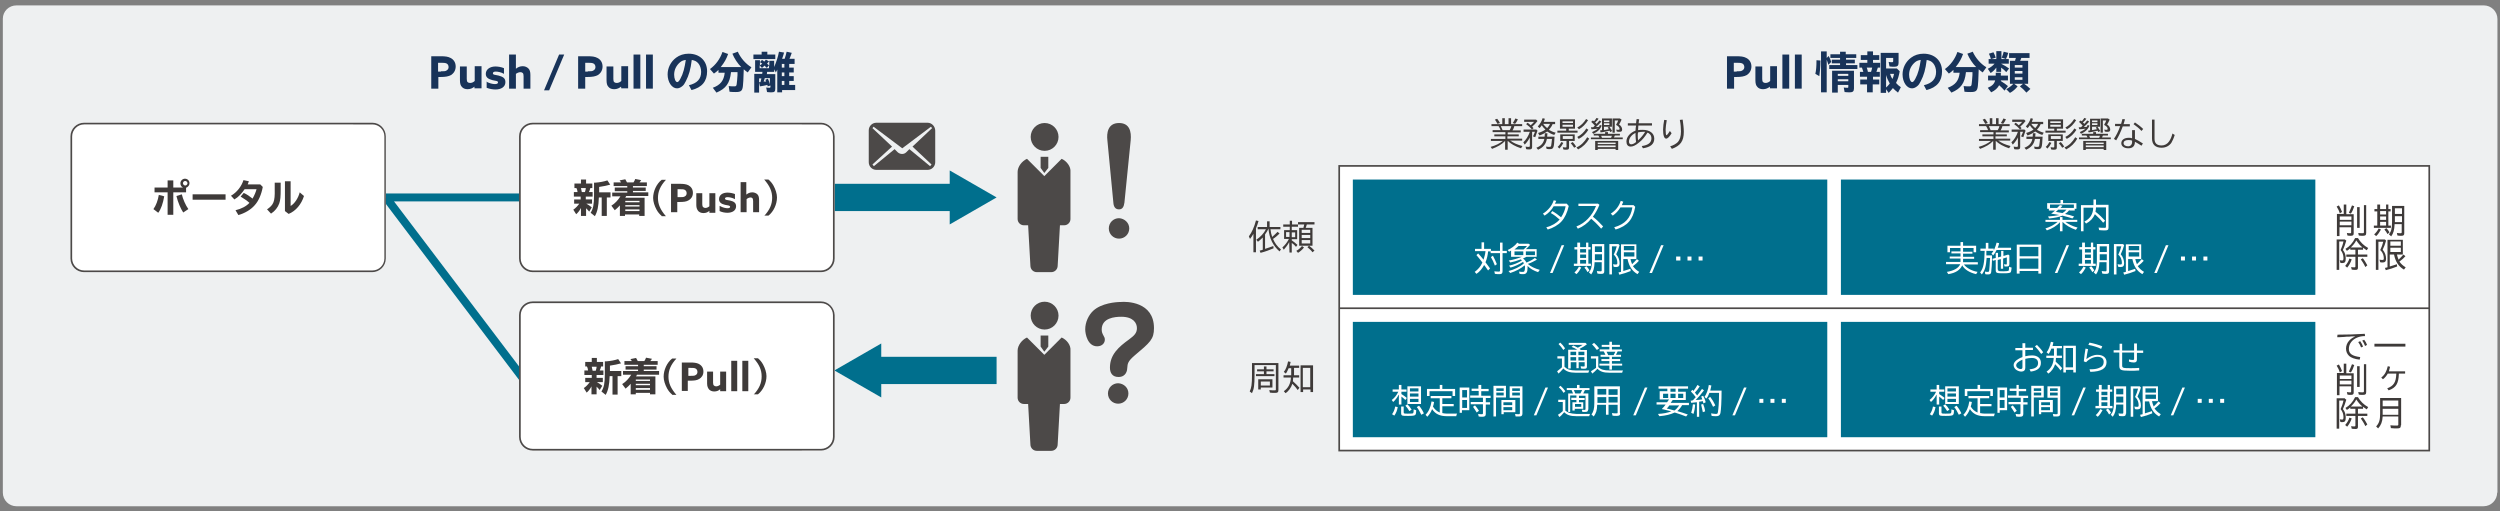 <?xml version="1.0" encoding="utf-8"?>
<!-- Generator: Adobe Illustrator 26.2.1, SVG Export Plug-In . SVG Version: 6.00 Build 0)  -->
<svg version="1.1" id="レイヤー_1" xmlns="http://www.w3.org/2000/svg" xmlns:xlink="http://www.w3.org/1999/xlink" x="0px"
	 y="0px" width="880px" height="180px" viewBox="0 0 880 180" style="enable-background:new 0 0 880 180;" xml:space="preserve">
<rect x="0" y="0" width="880" height="180" fill="#808080" stroke="none"/>
<style type="text/css">
	.st0{fill:#EEF0F1;}
	.st1{fill:#006F8D;}
	.st2{fill:#FFFFFF;}
	.st3{fill:#4C4948;}
	.st4{fill:#183359;}
	.st5{fill:#3E3A39;}
</style>
<g>
	<path class="st0" d="M879,173.4c0,2.6-2.1,4.8-4.8,4.8H5.8c-2.6,0-4.8-2.1-4.8-4.8V6.6C1,4,3.1,1.9,5.8,1.9h868.5
		c2.6,0,4.8,2.1,4.8,4.8V173.4z"/>
</g>
<g>
	<g>
		<g>
			<polygon class="st1" points="334.3,79 350.8,69.5 334.3,60 334.3,64.7 293.7,64.7 293.7,74.3 334.3,74.3 			"/>
		</g>
		<g>
			<polygon class="st1" points="310.2,120.9 293.7,130.4 310.2,139.9 310.2,135.2 350.8,135.2 350.8,125.6 310.2,125.6 			"/>
		</g>
	</g>
</g>
<g>
	<rect x="471.4" y="58.4" class="st2" width="383.7" height="100.2"/>
	<path class="st3" d="M855.4,158.9H471.1V58.1h384.3V158.9z M471.7,158.3h383.1V58.7H471.7V158.3z"/>
</g>
<g>
	<g>
		<path class="st4" d="M151.8,19.8h3.4c1.4,0,2.5,0.1,3.4,0.6c1,0.5,1.8,1.5,1.8,3c0,1.4-0.7,2.4-1.6,3c-0.9,0.5-2,0.7-3.7,0.7h-0.8
			v4.1h-2.5V19.8z M155.2,25.1c1,0,1.6,0,2-0.3c0.5-0.3,0.7-0.7,0.7-1.2c0-0.6-0.3-1.1-0.8-1.3c-0.5-0.2-1.1-0.2-2-0.2h-0.9v3.1
			H155.2z"/>
		<path class="st4" d="M167,30.5c-0.6,0.5-1.4,0.9-2.4,0.9c-0.9,0-1.6-0.3-2-0.8c-0.5-0.5-0.7-1.2-0.7-2.4v-4.8h2.4v4.4
			c0,0.6,0.1,0.9,0.3,1.1c0.2,0.2,0.5,0.3,0.9,0.3c0.6,0,1.2-0.3,1.6-0.7v-5.2h2.4v7.8H167L167,30.5L167,30.5z"/>
		<path class="st4" d="M171.1,28.7c1.1,0.6,2.3,0.9,3.1,0.9c0.7,0,1.1-0.2,1.1-0.6c0-0.6-0.9-0.5-2-0.8c-1.5-0.4-2.3-1-2.3-2.2
			c0-1.6,1.5-2.6,3.4-2.6c0.9,0,2.1,0.2,3,0.6V26c-1-0.6-2.2-0.8-2.9-0.8c-0.6,0-1,0.2-1,0.6c0,0.6,0.8,0.5,2,0.8
			c1.5,0.4,2.4,0.9,2.4,2.3c0,1.7-1.5,2.6-3.5,2.6c-0.9,0-2.1-0.2-3.1-0.6V28.7z"/>
		<path class="st4" d="M179.2,19.2h2.4v5l0,0c0.6-0.5,1.4-0.9,2.4-0.9c0.8,0,1.5,0.3,2,0.8c0.5,0.5,0.7,1.2,0.7,2.3v4.8h-2.4v-4.4
			c0-0.6-0.1-0.9-0.3-1.1c-0.2-0.2-0.5-0.3-0.8-0.3c-0.6,0-1.2,0.3-1.6,0.6v5.2h-2.4V19.2z"/>
		<path class="st4" d="M196.8,19.2h1.8l-5.3,12.6h-1.8L196.8,19.2z"/>
		<path class="st4" d="M203.5,19.8h3.4c1.4,0,2.5,0.1,3.4,0.6c1,0.5,1.8,1.5,1.8,3c0,1.4-0.7,2.4-1.6,3c-0.9,0.5-2,0.7-3.7,0.7H206
			v4.1h-2.5V19.8z M206.9,25.1c1,0,1.6,0,2-0.3c0.5-0.3,0.7-0.7,0.7-1.2c0-0.6-0.3-1.1-0.8-1.3c-0.5-0.2-1.1-0.2-2-0.2H206v3.1
			H206.9z"/>
		<path class="st4" d="M218.6,30.5c-0.6,0.5-1.4,0.9-2.4,0.9c-0.9,0-1.6-0.3-2-0.8c-0.5-0.5-0.7-1.2-0.7-2.4v-4.8h2.4v4.4
			c0,0.6,0.1,0.9,0.3,1.1c0.2,0.2,0.5,0.3,0.9,0.3c0.6,0,1.2-0.3,1.6-0.7v-5.2h2.4v7.8h-2.4L218.6,30.5L218.6,30.5z"/>
		<path class="st4" d="M223,19.2h2.4v12H223V19.2z"/>
		<path class="st4" d="M227.4,19.2h2.4v12h-2.4V19.2z"/>
		<path class="st4" d="M242.5,30c2.9-0.7,4.3-2.2,4.3-4.7c0-1.2-0.4-2.3-1-3c-0.6-0.7-1.2-1-2.3-1.2c-0.4,3.3-1,5.4-2.1,7.5
			c-0.4,0.8-0.7,1.3-1.2,1.7c-0.6,0.5-1.2,0.8-1.9,0.8c-1.8,0-3.3-2.2-3.3-4.9c0-2.3,1.1-4.5,3-5.9c1.2-0.9,2.7-1.4,4.4-1.4
			c3.9,0,6.5,2.5,6.5,6.2c0,3.5-1.8,5.7-5.5,6.6L242.5,30z M239.4,21.9c-1.3,1.1-2.1,2.6-2.1,4.4c0,1.4,0.5,2.6,1.1,2.6
			c0.3,0,0.7-0.4,1.1-1.2c1-1.8,1.5-3.9,1.9-6.6C240.6,21.2,240,21.4,239.4,21.9z"/>
		<path class="st4" d="M257.3,25.5c-0.4,3.8-1.8,5.7-5.1,7.1l-1.3-1.7c2.7-1,3.9-2.5,4.2-5.3h-2.2v-1c-0.5,0.5-1,0.9-1.6,1.3
			l-1.4-1.6c2-1.4,3.6-3.6,4.4-6l2,0.7c-0.6,1.7-1.3,3-2.6,4.6h7.2c-1.3-1.3-2.4-3-3.1-4.7l1.9-0.7c1,2.2,2.7,4.2,4.8,5.5l-1.3,1.8
			c-0.6-0.4-0.9-0.7-1.4-1.1c-0.1,4.2-0.2,4.5-0.3,5.9c-0.2,1.7-0.7,2.1-2.5,2.1c-0.6,0-1.3,0-2.2-0.1l-0.3-2c0.7,0.1,1.4,0.1,2,0.1
			c0.5,0,0.7-0.1,0.8-0.7c0.1-0.6,0.2-1.8,0.3-3.3l0-1H257.3z"/>
		<path class="st4" d="M272.9,19.2v1.6h-7.7v-1.6h2.9v-1h2v1H272.9z M270.2,30.4c0-0.2,0-0.2-0.1-0.5c-0.9,0.2-1.7,0.4-2.6,0.5
			l-0.3-1.5c0.2,0,0.3,0,0.5,0c0.1-0.4,0.2-1,0.3-1.3h-0.8v5h-1.7V26h2.8c0-0.2,0-0.3,0.1-0.7h-2.6v-4.1h1.7V23
			c0.3-0.2,0.6-0.4,0.8-0.6c-0.3-0.2-0.5-0.4-0.8-0.5l0.7-0.8c0.4,0.2,0.4,0.2,0.8,0.6c0.1-0.1,0.1-0.2,0.2-0.2
			c0.1-0.1,0.1-0.2,0.4-0.5l1.1,0.6c-0.3,0.3-0.4,0.5-0.7,0.8c0.2,0.2,0.6,0.5,0.8,0.7v-1.7h1.7v2.2c0.7-1.6,1.4-3.7,1.7-5.4
			l1.8,0.3c-0.2,0.7-0.5,1.7-0.7,2.2h0.9c0.3-0.8,0.5-1.7,0.7-2.5l1.8,0.4c-0.3,0.9-0.6,1.6-0.8,2.1h1.8v1.8h-1.9v1.3h1.6v1.7h-1.6
			v1.3h1.6v1.7h-1.6v1.4h2.1v1.8h-4.6v0.8h-1.7v-8c-0.2,0.3-0.3,0.7-0.5,1l-0.6-1.1v0.9H270l0,0.2l0,0.1c0,0.2,0,0.2-0.1,0.5h3v5.1
			c0,1-0.3,1.3-1.3,1.3c-0.5,0-1.1,0-1.6-0.1l-0.3-1.6c0.5,0.1,0.9,0.1,1.2,0.1c0.2,0,0.3-0.1,0.3-0.3v-0.5L270.2,30.4z M270.7,23
			l-0.8,0.9c-0.4-0.4-0.5-0.5-0.8-0.8c-0.4,0.4-0.6,0.6-0.9,0.8l-0.8-0.9v1h3.3V23z M269.3,28.7c0,0,0.2,0,0.4,0
			c-0.1-0.2-0.2-0.4-0.3-0.6l0.9-0.4c0.3,0.6,0.6,1.4,0.7,2v-2.2h-1.8c-0.1,0.5-0.2,0.6-0.4,1.2l0.2,0L269.3,28.7z M276.1,23.8v-1.3
			h-0.9v1.3H276.1z M276.1,26.8v-1.3h-0.9v1.3H276.1z M276.1,29.9v-1.4h-0.9v1.4H276.1z"/>
	</g>
</g>
<g>
	<g>
		<path class="st4" d="M607.9,19.8h3.4c1.4,0,2.5,0.1,3.4,0.6c1,0.5,1.8,1.5,1.8,3c0,1.4-0.7,2.4-1.6,3c-0.9,0.5-2,0.7-3.7,0.7h-0.8
			v4.1h-2.5V19.8z M611.3,25.1c1,0,1.6,0,2-0.3c0.5-0.3,0.7-0.7,0.7-1.2c0-0.6-0.3-1.1-0.8-1.3c-0.5-0.2-1.1-0.2-2-0.2h-0.9v3.1
			H611.3z"/>
		<path class="st4" d="M623,30.5c-0.6,0.5-1.4,0.9-2.4,0.9c-0.9,0-1.6-0.3-2-0.8c-0.5-0.5-0.7-1.2-0.7-2.4v-4.8h2.4v4.4
			c0,0.6,0.1,0.9,0.3,1.1c0.2,0.2,0.5,0.3,0.9,0.3c0.6,0,1.2-0.3,1.6-0.7v-5.2h2.4v7.8H623L623,30.5L623,30.5z"/>
		<path class="st4" d="M627.4,19.2h2.4v12h-2.4V19.2z"/>
		<path class="st4" d="M631.8,19.2h2.4v12h-2.4V19.2z"/>
		<path class="st4" d="M639,26c0.3-1.3,0.4-2.6,0.4-4.8l1.4,0.1c0,2.3-0.2,4-0.4,5.5L639,26z M643,32.5h-2V18.1h2v2.3l0.7-0.7
			c0.4,0.7,0.7,1.5,0.9,2.1l-1,1c-0.2-0.7-0.4-1.3-0.6-1.8V32.5z M653.4,19.1v1.3h-3.6v0.6h3.1v1.3h-3.1v0.6h4v1.4h-9.9v-1.4h3.8
			v-0.6h-2.9v-1.3h2.9v-0.6h-3.4v-1.3h3.4v-0.9h2v0.9H653.4z M652.6,31.1c0,1-0.4,1.4-1.4,1.4c-0.5,0-1.3,0-1.9-0.1l-0.3-1.6
			c0.4,0.1,1,0.1,1.3,0.1c0.3,0,0.3-0.1,0.3-0.3v-0.7h-3.7v2.7h-2v-7.7h7.7V31.1z M646.9,26.7h3.7v-0.7h-3.7V26.7z M646.9,28.6h3.7
			v-0.7h-3.7V28.6z"/>
		<path class="st4" d="M659.2,28h2.3v1.7h-2.3v2.8h-2v-2.8h-2.4V28h2.4v-1h-2.5v-1.7h1.2c-0.2-0.5-0.3-1-0.5-1.5h-0.9v-1.7h2.8v-1
			h-2.3v-1.7h2.3v-1.3h2v1.3h2.2v1.7h-2.2v1h2.5v1.7h-0.8c-0.2,0.6-0.3,1-0.5,1.5h1.2v1.7h-2.4V28z M657.1,23.8
			c0.2,0.5,0.3,1,0.4,1.5h1.1c0.2-0.5,0.3-1,0.4-1.5H657.1z M668.7,25.1c-0.3,1.6-0.6,2.7-1.3,4.1c0.4,0.5,1.1,1.1,1.7,1.5l-1,1.9
			c-0.7-0.5-1.3-1.1-1.8-1.6c-0.5,0.6-0.8,1-1.5,1.7l-0.9-1.3v1.3H662V18.6h6.3v3.5c0,1-0.4,1.4-1.5,1.4c-0.4,0-1,0-1.7-0.1
			l-0.3-1.6c0.5,0.1,0.9,0.1,1.2,0.1c0.3,0,0.4-0.1,0.4-0.4v-1.1h-2.5v3.7h3.8L668.7,25.1z M663.9,30.8c0.5-0.4,0.9-0.9,1.3-1.4
			c-0.6-1.1-1-1.9-1.3-3V30.8z M665.3,26c0.2,0.7,0.5,1.3,0.8,1.8c0.3-0.5,0.5-1.2,0.6-1.8H665.3z"/>
		<path class="st4" d="M677.2,30c2.9-0.7,4.3-2.2,4.3-4.7c0-1.2-0.4-2.3-1-3c-0.6-0.7-1.2-1-2.3-1.2c-0.4,3.3-1,5.4-2.1,7.5
			c-0.4,0.8-0.7,1.3-1.2,1.7c-0.6,0.5-1.2,0.8-1.9,0.8c-1.8,0-3.3-2.2-3.3-4.9c0-2.3,1.1-4.5,3-5.9c1.2-0.9,2.7-1.4,4.4-1.4
			c3.9,0,6.5,2.5,6.5,6.2c0,3.5-1.8,5.7-5.5,6.6L677.2,30z M674.1,21.9c-1.3,1.1-2.1,2.6-2.1,4.4c0,1.4,0.5,2.6,1.1,2.6
			c0.3,0,0.7-0.4,1.1-1.2c1-1.8,1.5-3.9,1.9-6.6C675.3,21.2,674.7,21.4,674.1,21.9z"/>
		<path class="st4" d="M692,25.5c-0.4,3.8-1.8,5.7-5.1,7.1l-1.3-1.7c2.7-1,3.9-2.5,4.2-5.3h-2.2v-1c-0.5,0.5-1,0.9-1.6,1.3l-1.4-1.6
			c2-1.4,3.6-3.6,4.4-6l2,0.7c-0.6,1.7-1.3,3-2.6,4.6h7.2c-1.3-1.3-2.4-3-3.1-4.7l1.9-0.7c1,2.2,2.7,4.2,4.8,5.5l-1.3,1.8
			c-0.6-0.4-0.9-0.7-1.4-1.1c-0.1,4.2-0.2,4.5-0.3,5.9c-0.2,1.7-0.7,2.1-2.5,2.1c-0.6,0-1.3,0-2.2-0.1l-0.3-2c0.7,0.1,1.4,0.1,2,0.1
			c0.5,0,0.7-0.1,0.8-0.7c0.1-0.6,0.2-1.8,0.3-3.3l0-1H692z"/>
		<path class="st4" d="M704.5,22.5c1,0.5,1.9,1,2.7,1.6l-1,1.3c-0.6-0.7-1-1-1.8-1.6v1.5h-1.7v-1.5c-0.6,0.8-1.3,1.5-2,1.9l-1-1.5
			c0.9-0.4,1.7-1,2.4-1.8h-2.1v-1.6h2.7v-2.8h1.8v2.8h2.6v1.6H704.5z M704.3,28.4c0,0,0,0.1,0,0.1c0,0,0.1,0,0.1,0.1
			c0.9,0.5,1.8,1.2,2.4,1.7l-1.2,1.6c-0.6-0.7-1.3-1.4-1.9-1.9c-0.5,1-1.5,1.9-2.8,2.5l-1.2-1.6c1.5-0.6,2.3-1.4,2.6-2.6h-2.5v-1.7
			h2.7v-1h1.8v1h2.5v1.7H704.3z M700.8,20.8c-0.2-0.7-0.4-1.3-0.7-1.9l1.6-0.5c0.3,0.5,0.5,1.1,0.8,1.9L700.8,20.8z M704.6,20.3
			c0.3-0.7,0.5-1.3,0.7-2.1l1.6,0.4c-0.2,0.8-0.5,1.6-0.8,2.2L704.6,20.3z M710.2,30.4c-0.7,0.9-1.7,1.8-2.7,2.3l-1.3-1.3
			c0.9-0.5,1.9-1.2,2.5-1.9h-1.2v-8.1h1.8c0.1-0.5,0.2-0.7,0.3-1h-2.4v-1.7h7.2v1.7h-2.9c-0.1,0.2-0.2,0.6-0.4,1h2.8v8.1h-1.4
			c0.8,0.5,1.5,1.2,2.2,1.8l-1.4,1.3c-0.8-0.9-1.5-1.6-2.3-2.2l1.1-0.9H709L710.2,30.4z M709.2,23.8h2.7v-0.9h-2.7V23.8z
			 M709.2,25.9h2.7V25h-2.7V25.9z M709.2,28.1h2.7v-0.9h-2.7V28.1z"/>
	</g>
</g>
<g>
	<rect x="476.2" y="63.2" class="st1" width="167" height="40.6"/>
</g>
<g>
	<g>
		<path class="st2" d="M552.2,72.5c-0.5,2.3-1.4,4.2-2.6,5.5c-1.1,1.2-3,2.3-4.8,2.8l-0.5-0.8c2-0.5,3.6-1.5,4.7-2.7
			c-1-0.9-2-1.7-3.1-2.3l0.5-0.7c1.1,0.6,2.2,1.4,3.1,2.2c0.8-1.2,1.4-2.6,1.6-3.9h-4.2c-0.8,1.4-1.9,2.5-3.2,3.3l-0.6-0.7
			c1.7-1,3.3-2.9,3.8-4.7l0.9,0.2l0,0c-0.2,0.5-0.3,0.7-0.5,1h4.2L552.2,72.5z"/>
		<path class="st2" d="M562.4,71.6l0.6,0.5c-0.6,1.5-1.3,2.8-2.3,4.2c1.2,0.9,2.5,2.2,3.6,3.4l-0.7,0.8c-0.9-1.1-2.3-2.5-3.5-3.5
			c-1.2,1.5-2.9,2.8-4.7,3.5l-0.5-0.8c3-1.1,5.6-3.8,6.9-7.2h-6.2v-0.8H562.4z"/>
		<path class="st2" d="M575.6,72.8c-0.8,4.5-2.7,6.7-6.9,8l-0.5-0.8c3.8-1.1,5.8-3.2,6.4-7h-4.2c-0.7,1.2-1.7,2.2-2.7,2.9l-0.7-0.7
			c1.7-1.1,2.9-2.6,3.5-4.5l0.9,0.3c-0.2,0.4-0.3,0.8-0.5,1.2h4.1L575.6,72.8z"/>
		<path class="st2" d="M524.8,87.7v0.6h3.2v-2.9h0.9v2.9h1.5v0.8h-1.5v6.4c0,0.7-0.3,1-1,1c-0.5,0-1.2,0-1.7-0.1l-0.2-0.9
			c0.6,0.1,1.3,0.1,1.6,0.1c0.3,0,0.4-0.1,0.4-0.4v-6.1h-3.3v-0.6h-0.9c-0.1,1.3-0.4,2.6-0.9,3.8c0,0.1,0.1,0.2,0.2,0.3
			c0.4,0.6,0.8,1,1.4,1.9l-0.7,0.7c-0.5-0.7-0.7-1-1.2-1.7l-0.2-0.2c-0.7,1.3-1.6,2.4-2.7,3.1l-0.6-0.7c1.1-0.8,2.1-1.9,2.7-3.3
			c-0.8-1.1-1.6-2-2.1-2.6l0.6-0.6c0.5,0.5,1.2,1.3,1.9,2.2c0.3-0.9,0.6-2,0.7-3h-3.7v-0.8h2.3v-2.3h0.9v2.3H524.8z M526.2,93.5
			c-0.4-1.1-0.9-2.2-1.4-3l0.7-0.5c0.5,0.9,1,2,1.4,3L526.2,93.5z"/>
		<path class="st2" d="M537.3,92.4L537.3,92.4l0.1,0c1-0.4,2.1-1,2.9-1.6l0.7,0.6c-0.9,0.5-2,1.1-3.2,1.5c1.1,1,2.5,1.6,4.2,2.1
			l-0.6,0.8c-1.5-0.5-2.8-1.2-3.7-2.2c0,0.2,0,0.4,0,0.7c0,1.5-0.4,2.2-1.5,2.2c-0.3,0-0.9,0-1.3-0.1l-0.2-0.8
			c0.5,0.1,0.9,0.1,1.3,0.1c0.4,0,0.5-0.1,0.6-0.3c0.1-0.3,0.2-0.7,0.2-1.2c0-0.3,0-0.5-0.1-0.8c-1.3,1.1-3.2,2.1-5.1,2.7l-0.6-0.7
			c2-0.5,4.1-1.5,5.4-2.7c-0.1-0.2-0.1-0.3-0.3-0.5c-1.3,0.8-2.9,1.6-4.4,2l-0.5-0.7c1.6-0.3,3.2-1,4.5-1.8
			c-0.1-0.1-0.2-0.3-0.4-0.4c-1.3,0.5-2.6,0.9-3.7,1.1l-0.5-0.7c1.4-0.2,3.4-0.8,4.6-1.3h-3.8v-2.2c-0.2,0.1-0.4,0.2-0.7,0.4
			l-0.5-0.6c1.2-0.5,2.6-1.5,3.4-2.6l0.6,0.4h3.4l0.5,0.4c-0.5,0.5-0.9,1-1.5,1.5h3.8v2.7h-3.6c-0.4,0.2-0.8,0.4-1.2,0.6
			C536.7,91.4,537.1,92,537.3,92.4L537.3,92.4z M536.3,87.8c0.5-0.4,1-0.9,1.2-1.2h-3c-0.4,0.4-0.9,0.8-1.4,1.2H536.3z M536.2,88.5
			h-3.1v1.3h3.1V88.5z M537.1,89.8h3.2v-1.3h-3.2V89.8z"/>
		<path class="st2" d="M549.7,86.3h0.9l-4.1,9.8h-0.9L549.7,86.3z"/>
		<path class="st2" d="M555.3,85.4h0.9V87h2.1v-1.6h0.8V87h0.8v0.8h-0.8v5h0.9v0.8h-6v-0.8h1.2v-5h-1V87h1V85.4z M554.2,95.9
			c0.6-0.5,1.2-1.3,1.6-2.1l0.8,0.4c-0.5,0.9-1.1,1.8-1.7,2.3L554.2,95.9z M556.2,87.7v1.2h2.1v-1.2H556.2z M556.2,89.6v1.2h2.1
			v-1.2H556.2z M556.2,91.5v1.3h2.1v-1.3H556.2z M558.8,95.8c-0.3-0.6-0.7-1.2-1.1-1.6l0.7-0.5c0.4,0.4,0.8,0.9,1.1,1.5L558.8,95.8z
			 M564.7,95.5c0,0.7-0.3,0.9-1,0.9c-0.5,0-1,0-1.4-0.1l-0.2-0.9c0.5,0.1,1,0.1,1.3,0.1c0.3,0,0.4-0.1,0.4-0.4v-2.8h-2.5
			c-0.1,2.1-0.4,3.2-1.2,4.3l-0.8-0.7c0.8-1,1.1-2.1,1.1-4.4v-5.6h4.3V95.5z M561.4,86.7v2h2.5v-2H561.4z M561.4,89.5v2v0.1v0h2.5
			v-2.1H561.4z"/>
		<path class="st2" d="M570.1,86.3c-0.3,1.1-0.7,2.2-1.2,3.2c0.8,0.9,1.2,2.1,1.2,3.2c0,0.9-0.4,1.3-1.2,1.3c-0.3,0-0.5,0-0.9-0.1
			l-0.2-0.9c0.4,0.1,0.8,0.1,1,0.1c0.4,0,0.5-0.1,0.5-0.6c0-0.9-0.3-1.8-0.9-2.5c0,0-0.2-0.2-0.4-0.4l0.1-0.1c0.4-0.8,0.8-1.9,1-2.8
			h-1.7v9.9h-0.9V85.9h3.2L570.1,86.3z M573.9,91.1c0.1,0.6,0.4,1.4,0.6,1.9c0.6-0.6,1.2-1.2,1.7-1.8l0.7,0.6
			c-0.5,0.6-1.3,1.3-2,1.8l-0.1,0.1c0.6,0.8,1.2,1.4,2.2,2l-0.6,0.8c-1.9-1.1-3-2.8-3.5-5.3h-1.5v4.2c0.9-0.3,1.7-0.5,2.5-0.8
			l0.1,0.8c-1.2,0.5-2.7,1-4,1.3l-0.3-0.8c0.3-0.1,0.6-0.1,0.9-0.2v-9.7h5.4v5.2H573.9z M571.6,86.6v1.5h3.7v-1.5H571.6z
			 M571.6,88.8v1.5h3.7v-1.5H571.6z"/>
		<path class="st2" d="M584.7,86.3h0.9l-4.1,9.8h-0.9L584.7,86.3z"/>
		<path class="st2" d="M591.5,90.3v1.4H590v-1.4H591.5z M595.4,90.3v1.4H594v-1.4H595.4z M599.3,90.3v1.4h-1.4v-1.4H599.3z"/>
	</g>
</g>
<g>
	<rect x="476.2" y="113.3" class="st1" width="167" height="40.6"/>
</g>
<g>
	<g>
		<path class="st2" d="M550.7,129.1c0.9,0.9,2,1.3,3.9,1.3h4.8c-0.1,0.2-0.2,0.5-0.3,0.8h-4.5c-2.1,0-3.4-0.5-4.3-1.5
			c-0.6,0.7-1.2,1.4-1.7,1.8l-0.5-0.8c0.5-0.4,1.1-0.9,1.7-1.4v-3.1h-1.6v-0.8h2.5V129.1z M550.3,123.2c-0.5-0.8-1.1-1.5-1.7-2.1
			l0.6-0.5c0.6,0.5,1.1,1.1,1.7,2L550.3,123.2z M558.6,123.2v5.8c0,0.6-0.2,0.8-0.9,0.8c-0.3,0-0.8,0-1.2-0.1l-0.1-0.8
			c0.4,0.1,0.7,0.1,1.1,0.1c0.2,0,0.3,0,0.3-0.3v-1.2h-2.1v2.1h-0.8v-2.1h-2v2.2h-0.9v-6.6h3.2c-0.6-0.4-1.3-0.7-2-1l0.6-0.5
			c0.7,0.3,1,0.5,1.6,0.8c0.5-0.3,1.3-0.7,1.7-1h-4.9v-0.7h5.9l0.5,0.5c-0.6,0.5-1.6,1.1-2.6,1.6l0.1,0.1c0.3,0.2,0.3,0.2,0.4,0.3
			H558.6z M552.8,125h2v-1.2h-2V125z M552.8,126.9h2v-1.2h-2V126.9z M555.6,125h2.1v-1.2h-2.1V125z M557.7,125.7h-2.1v1.2h2.1V125.7
			z"/>
		<path class="st2" d="M562.6,129.2c0.9,0.9,2,1.2,4,1.2h4.7c-0.1,0.2-0.2,0.4-0.3,0.8h-4.4c-2.2,0-3.3-0.4-4.3-1.4
			c-0.6,0.7-1.3,1.3-1.8,1.7l-0.5-0.8c0.5-0.3,1.2-0.8,1.8-1.2v-3.3H560v-0.8h2.6V129.2z M562.1,123.2c-0.6-0.8-1.2-1.5-1.7-2
			l0.7-0.5c0.6,0.5,1.3,1.2,1.8,1.9L562.1,123.2z M566.5,120.3h0.9v1.1h2.8v0.7h-2.8v0.9h3.5v0.7h-1.5c-0.2,0.4-0.4,0.9-0.6,1.2h1.8
			v0.7h-3.2v0.8h2.9v0.7h-2.9v0.9h3.6v0.7h-3.6v1.4h-0.9v-1.4H563v-0.7h3.5v-0.9h-2.8v-0.7h2.8v-0.8h-3.1v-0.7h1.7
			c-0.2-0.5-0.4-0.9-0.6-1.2h-1.4v-0.7h3.4v-0.9h-2.7v-0.7h2.7V120.3z M565.5,123.8c0.2,0.4,0.4,0.8,0.6,1.2h1.9
			c0.2-0.3,0.4-0.8,0.6-1.2H565.5z"/>
		<path class="st2" d="M492.3,139c-0.5,1-1.2,1.9-1.9,2.5l-0.5-0.7c0.9-0.7,1.7-1.6,2.3-2.9h-2v-0.8h2.2v-1.6h0.9v1.6h1.8v0.8h-1.8
			v0.8c0.6,0.4,1.4,0.9,1.9,1.4l-0.5,0.7c-0.4-0.4-0.9-0.8-1.4-1.2v2.8h-0.9V139z M490,145.8c0.5-0.7,0.9-1.5,1.1-2.7l0.9,0.2
			c-0.2,1.2-0.6,2.2-1.2,3L490,145.8z M494.1,143.1v2c0,0.5,0.2,0.5,1.5,0.5c1.5,0,1.8,0,1.9-0.3c0.1-0.2,0.1-0.7,0.1-1.2l0.9,0.3
			c0,1-0.1,1.5-0.4,1.7c-0.3,0.2-0.8,0.3-2.4,0.3c-1.2,0-1.7,0-2-0.1c-0.4-0.1-0.5-0.4-0.5-0.9v-2.3H494.1z M496.1,144.7
			c-0.5-0.8-0.9-1.4-1.4-1.9l0.7-0.5c0.5,0.5,1,1.1,1.5,1.9L496.1,144.7z M500.2,142.2h-4.8V136h4.8V142.2z M496.3,137.8h3v-1.1h-3
			V137.8z M496.3,139.6h3v-1.1h-3V139.6z M496.3,141.5h3v-1.1h-3V141.5z M500.3,146c-0.5-1.1-1.1-2.1-1.6-2.7l0.8-0.5
			c0.7,0.8,1.3,1.8,1.7,2.7L500.3,146z"/>
		<path class="st2" d="M507.7,145.4c0.6,0.1,1,0.2,1.7,0.2h3.5c-0.2,0.3-0.2,0.5-0.3,0.9h-3.3c-2.5,0-4.1-0.8-5.2-2.5
			c-0.4,1.1-1,2-1.7,2.7l-0.6-0.7c1.1-1.1,1.8-2.7,2.1-4.7l0.9,0.2c-0.1,0.7-0.2,1-0.4,1.6c0.6,1,1.4,1.7,2.4,2.1v-5h-3.2v-0.8h7.3
			v0.8h-3.2v2h4v0.8h-4V145.4z M512.2,136.9v2.5h-0.9v-1.7h-8.1v1.7h-0.9v-2.5h4.5v-1.4h0.9v1.4H512.2z"/>
		<path class="st2" d="M517.2,144.4h-2.6v0.9h-0.8v-8.9h3.4V144.4z M514.7,139.9h1.7v-2.6h-1.7V139.9z M514.7,143.6h1.7v-2.8h-1.7
			V143.6z M520.5,135.5h0.9v1.4h2.6v0.8h-2.6v1.6h3.3v0.8h-1.7v1.5h1.5v0.8h-1.5v3.3c0,0.7-0.3,1-1.2,1c-0.4,0-0.9,0-1.3-0.1
			l-0.2-0.9c0.5,0.1,1,0.1,1.3,0.1c0.3,0,0.4-0.1,0.4-0.4v-3.1h-4.3v-0.8h4.3v-1.5h-4.5v-0.8h3v-1.6H518v-0.8h2.4V135.5z
			 M519.8,145.2c-0.4-0.7-0.9-1.4-1.3-2l0.7-0.5c0.4,0.5,0.9,1.1,1.4,1.9L519.8,145.2z"/>
		<path class="st2" d="M530.1,139.9h-3.5v6.7h-0.9v-10.8h4.4V139.9z M526.7,137.6h2.6v-0.9h-2.6V137.6z M526.7,139.2h2.6v-1h-2.6
			V139.2z M533.3,145.1h-4v0.7h-0.8v-5h4.9V145.1z M529.2,142.6h3.1v-1h-3.1V142.6z M529.2,144.4h3.1v-1.1h-3.1V144.4z M535.9,145.5
			c0,0.8-0.3,1.1-1.1,1.1c-0.4,0-0.9,0-1.3,0l-0.2-0.9c0.5,0.1,1,0.1,1.3,0.1c0.3,0,0.4-0.1,0.4-0.4v-5.4h-3.6v-4h4.5V145.5z
			 M532.3,137.6h2.7v-0.9h-2.7V137.6z M532.3,139.2h2.7v-1h-2.7V139.2z"/>
		<path class="st2" d="M544,136.4h0.9l-4.1,9.8h-0.9L544,136.4z"/>
		<path class="st2" d="M550.9,144.4c0.9,0.9,2,1.2,4,1.3h4.8c-0.1,0.2-0.2,0.4-0.3,0.8h-4.5c-2.1,0-3.3-0.4-4.3-1.4l-0.1,0.1
			c-0.5,0.6-1.1,1.3-1.6,1.6l-0.5-0.8c0.5-0.3,1.2-0.8,1.7-1.3v-3.2h-1.6v-0.8h2.5V144.4z M550.4,138.3c-0.5-0.8-1.1-1.5-1.7-2
			l0.6-0.5c0.6,0.5,1.2,1.2,1.7,1.9L550.4,138.3z M559,144.2c0,0.6-0.3,0.8-1,0.8c-0.4,0-0.8,0-1,0l-0.2-0.8c0.4,0,0.7,0.1,1,0.1
			c0.2,0,0.3-0.1,0.3-0.3v-4.7h-2.3v0.8h2v0.7h-2v0.8h1.5v2.3h-3v0.6h-0.8v-2.9h1.4v-0.8h-1.8V140h1.8v-0.8h-2.2v5.8H552v-6.5h1.7
			c-0.2-0.5-0.4-0.9-0.5-1.2h-1.7v-0.7h3.6v-1.1h0.9v1.1h3.5v0.7h-1.6c-0.2,0.4-0.4,0.8-0.6,1.2h1.8V144.2z M554,137.3
			c0.2,0.5,0.3,0.7,0.5,1.2h1.8c0.1-0.2,0.4-0.8,0.6-1.2H554z M554.4,143.2h2.2v-1h-2.2V143.2z"/>
		<path class="st2" d="M570.3,145.4c0,0.8-0.3,1-1.3,1c-0.5,0-1,0-1.4-0.1l-0.2-0.9c0.6,0.1,1.1,0.1,1.6,0.1c0.3,0,0.4,0,0.4-0.3
			v-2.7h-3.2v3.5h-0.9v-3.5h-3.1c0,1.9-0.4,3-1.2,4.1l-0.8-0.7c0.7-1,1-2,1-4v-5.9h9V145.4z M562.3,138.9h3.1v-2h-3.1V138.9z
			 M562.3,141.8h3.1v-2h-3.1V141.8z M569.4,137h-3.2v2h3.2V137z M569.4,139.7h-3.2v2h3.2V139.7z"/>
		<path class="st2" d="M579,136.4h0.9l-4.1,9.8h-0.9L579,136.4z"/>
		<path class="st2" d="M587.2,136.8h-3.4v-0.8h10.4v0.8h-3.5v1.1h2.7v2.9h-4.6c0,0,0,0.1-0.1,0.1c-0.2,0.3-0.4,0.6-0.6,0.9h6.4v0.8
			h-2.4c-0.4,0.8-1.1,1.6-1.7,2.1c1.5,0.4,2.5,0.8,3.7,1.2l-0.6,0.7c-1.2-0.5-2.5-0.9-4-1.4l0,0c-1.5,0.7-3.1,1.1-5.4,1.3l-0.5-0.8
			c1.9-0.1,3.4-0.4,4.7-0.9c-1-0.3-2.1-0.5-2.8-0.7l-0.5-0.1l0.1-0.2c0.5-0.5,0.7-0.7,1.2-1.4h-3.2v-0.8h3.7c0.2-0.3,0.5-0.7,0.7-1
			h-3.3v-2.9h2.7V136.8z M585.4,138.6v1.5h1.8v-1.5H585.4z M587.6,144c0.8,0.2,1.1,0.3,1.8,0.5c0.6-0.4,1.2-1.1,1.7-1.8h-3.5
			c-0.2,0.4-0.6,0.8-0.9,1.1L587.6,144z M589.8,137.9v-1.1H588v1.1H589.8z M588,140.1h1.8v-1.5H588V140.1z M590.7,140.1h1.8v-1.5
			h-1.8V140.1z"/>
		<path class="st2" d="M596,140.8c0.3-0.3,0.4-0.5,0.9-1c-0.5-0.7-1.1-1.4-1.7-2l0.5-0.6l0.3,0.3l0.1,0.1c0.5-0.6,1-1.4,1.4-2.1
			l0.8,0.5c-0.5,0.8-1,1.5-1.7,2.2c0.2,0.3,0.5,0.6,0.8,1c0.8-1,1.2-1.6,1.7-2.3l0.7,0.5c-0.9,1.2-1.9,2.4-2.9,3.4h0.1
			c0.4,0,1.5-0.1,2.2-0.2c-0.1-0.4-0.2-0.6-0.4-1l0.7-0.3c0.3,0.6,0.7,1.4,0.9,2.3l-0.8,0.4c-0.1-0.3-0.1-0.5-0.2-0.8
			c-0.7,0.1-0.7,0.1-1.3,0.2v5.3h-0.8v-5.1l-0.2,0c-0.7,0.1-1.1,0.1-1.8,0.2l-0.2-0.8l0.3,0l0.2,0L596,140.8z M595.3,145.3
			c0.3-0.9,0.5-1.9,0.6-3l0.8,0.1c-0.1,1.4-0.3,2.4-0.6,3.3L595.3,145.3z M599.4,145.1c-0.2-1-0.4-1.9-0.6-2.7l0.7-0.2
			c0.3,0.7,0.6,1.6,0.7,2.6L599.4,145.1z M606,137.4c0,3.9-0.2,7-0.4,8c-0.2,0.8-0.6,1.1-1.5,1.1c-0.4,0-1.1,0-1.6-0.1l-0.2-0.9
			c0.6,0.1,1.2,0.2,1.7,0.2c0.5,0,0.6-0.1,0.7-0.6c0.2-1.1,0.4-3.5,0.4-6.2l0-0.6h-3.4c-0.3,0.8-0.6,1.5-1.1,2l-0.6-0.6
			c0.7-1,1.3-2.6,1.5-4.2l0.9,0.2c-0.1,0.7-0.3,1.3-0.4,1.8H606z M603,143.2c-0.5-1.1-1.1-2.2-1.7-3l0.7-0.5c0.7,0.9,1.3,1.9,1.8,3
			L603,143.2z"/>
		<path class="st2" d="M613.9,136.4h0.9l-4.1,9.8h-0.9L613.9,136.4z"/>
		<path class="st2" d="M620.7,140.4v1.4h-1.4v-1.4H620.7z M624.6,140.4v1.4h-1.4v-1.4H624.6z M628.6,140.4v1.4h-1.4v-1.4H628.6z"/>
	</g>
</g>
<g>
	<rect x="648" y="63.2" class="st1" width="167" height="40.6"/>
</g>
<g>
	<g>
		<path class="st2" d="M726,81.4h-0.9v-3.2c-1.1,1.3-2.8,2.3-4.6,2.9l-0.5-0.7c1.7-0.5,3.1-1.3,4.3-2.3H720v-0.7h5.1v-1h0.9v1h5.2
			v0.7H727c1.1,0.8,2.4,1.5,4.3,2l-0.6,0.8c-2-0.7-3.5-1.6-4.7-2.8V81.4z M728.4,73.9c-0.4,0.6-1,1.1-1.5,1.4l0.3,0.1
			c1.1,0.2,1.7,0.4,2.9,0.8l-0.6,0.7c-1.2-0.4-2.3-0.7-3.5-1c-1.2,0.5-2.7,0.8-4.7,1l-0.4-0.7c1.6-0.1,2.9-0.3,4-0.5
			c-1.3-0.3-1.8-0.3-2.9-0.5c0.6-0.4,0.8-0.6,1.4-1.1h-2.2v-0.6h-0.6v-2h4.7v-1.1h0.9v1.1h4.7v2h-0.6v0.6H728.4z M721.4,73.2h2.7
			c0,0,0,0,0.1-0.1c0.3-0.3,0.5-0.5,0.9-0.9l0.9,0.2c-0.3,0.4-0.5,0.6-0.7,0.8h4.7V72h-8.4V73.2z M724.4,73.9
			c-0.4,0.4-0.5,0.5-0.8,0.7l0.2,0c0.6,0.1,1.1,0.2,2.2,0.4c0.5-0.3,1-0.7,1.4-1.2H724.4z"/>
		<path class="st2" d="M736.9,70.2h0.9v1.9h4.4v8c0,0.8-0.3,1-1.2,1c-0.6,0-1.4,0-2.1-0.1l-0.2-0.9c0.8,0.1,1.6,0.1,2.1,0.1
			c0.4,0,0.5-0.1,0.5-0.4V73h-3.5c0,0.5-0.1,1-0.2,1.5l0.1,0.1c1.3,1,2.4,2.1,3.3,3.1l-0.7,0.7c-0.7-0.9-1.6-1.8-2.9-3
			c-0.6,1.4-1.6,2.5-3.1,3.3l-0.6-0.7c2-1,3.1-2.7,3.1-4.9h-3.4v8.3h-0.9v-9.2h4.4V70.2z"/>
		<path class="st2" d="M691,88.6h3.3v0.7H691v1.1h3.9v0.7H691v1.2h5.2v0.8h-4.9c0.9,1.2,2.6,2.2,4.8,2.6l-0.5,0.8
			c-2.2-0.5-4.1-1.6-4.9-3.1c-0.7,1.6-2.3,2.7-4.9,3.1l-0.5-0.8c2.4-0.4,4.1-1.3,4.7-2.7H685v-0.8h5.1v-1.2h-3.8v-0.7h3.8v-1.1h-3.2
			v-0.7h3.2v-1.2h-3.7v1.5h-0.9v-2.3h4.6v-1.3h0.9v1.3h4.6v2.3h-0.9v-1.5H691V88.6z"/>
		<path class="st2" d="M699.2,88.2c0,0.5,0,1.3,0,1.7h2c0,2.9-0.2,5.1-0.3,5.9c-0.1,0.6-0.4,0.8-1.1,0.8c-0.4,0-0.7,0-1-0.1
			l-0.1-0.9c0.4,0.1,0.7,0.1,1,0.1c0.4,0,0.4-0.1,0.5-0.5c0.1-0.9,0.2-2.5,0.3-4.4h-1.2c-0.2,2.9-0.6,4.4-1.7,5.8l-0.6-0.7
			c1.2-1.5,1.5-3.4,1.6-7.6h-1.5v-0.8h1.9v-2h0.9v2h1.9v0.8H699.2z M707.9,87.2V88h-5.1c-0.4,0.8-0.7,1.3-1.2,1.9l-0.6-0.6
			c0.8-0.9,1.4-2.3,1.8-3.9l0.9,0.2c-0.1,0.6-0.3,1.1-0.5,1.6H707.9z M703.3,94.9c0,0.3,0.1,0.4,0.3,0.5c0.2,0.1,0.9,0.1,1.6,0.1
			c1.1,0,1.6-0.1,1.8-0.2c0.1-0.1,0.2-0.5,0.2-1.4l0.9,0.3c-0.1,1-0.2,1.4-0.3,1.6c-0.3,0.3-0.9,0.4-2.6,0.4c-2.4,0-2.7-0.1-2.7-1.1
			v-3.6l-1,0.3l-0.2-0.7l1.2-0.3v-1.8h0.8v1.6l1.1-0.3v-2h0.8v1.8l1.7-0.5l0.4,0.3v3c0,0.6-0.2,0.9-0.8,0.9c-0.3,0-0.7,0-0.9,0
			l-0.2-0.8c0.3,0,0.5,0.1,0.7,0.1c0.3,0,0.3-0.1,0.3-0.3v-2.2l-1.3,0.4v3.6h-0.8v-3.4l-1.1,0.3V94.9z"/>
		<path class="st2" d="M718.5,96.3h-1v-0.9h-6.6v0.9h-1V86.1h8.6V96.3z M710.9,90.2h6.6v-3.3h-6.6V90.2z M710.9,94.6h6.6V91h-6.6
			V94.6z"/>
		<path class="st2" d="M727.4,86.3h0.9l-4.1,9.8h-0.9L727.4,86.3z"/>
		<path class="st2" d="M733,85.4h0.9V87h2.1v-1.6h0.8V87h0.8v0.8h-0.8v5h0.9v0.8h-6v-0.8h1.2v-5h-1V87h1V85.4z M731.8,95.9
			c0.6-0.5,1.2-1.3,1.6-2.1l0.8,0.4c-0.5,0.9-1.1,1.8-1.7,2.3L731.8,95.9z M733.9,87.7v1.2h2.1v-1.2H733.9z M733.9,89.6v1.2h2.1
			v-1.2H733.9z M733.9,91.5v1.3h2.1v-1.3H733.9z M736.5,95.8c-0.3-0.6-0.7-1.2-1.1-1.6l0.7-0.5c0.4,0.4,0.8,0.9,1.1,1.5L736.5,95.8z
			 M742.4,95.5c0,0.7-0.3,0.9-1,0.9c-0.5,0-1,0-1.4-0.1l-0.2-0.9c0.5,0.1,1,0.1,1.3,0.1c0.3,0,0.4-0.1,0.4-0.4v-2.8H739
			c-0.1,2.1-0.4,3.2-1.2,4.3l-0.8-0.7c0.8-1,1.1-2.1,1.1-4.4v-5.6h4.3V95.5z M739.1,86.7v2h2.5v-2H739.1z M739.1,89.5v2v0.1v0h2.5
			v-2.1H739.1z"/>
		<path class="st2" d="M747.7,86.3c-0.3,1.1-0.7,2.2-1.2,3.2c0.8,0.9,1.2,2.1,1.2,3.2c0,0.9-0.4,1.3-1.2,1.3c-0.3,0-0.5,0-0.9-0.1
			l-0.2-0.9c0.4,0.1,0.8,0.1,1,0.1c0.4,0,0.5-0.1,0.5-0.6c0-0.9-0.3-1.8-0.9-2.5c0,0-0.2-0.2-0.4-0.4l0.1-0.1c0.4-0.8,0.8-1.9,1-2.8
			H745v9.9h-0.9V85.9h3.2L747.7,86.3z M751.6,91.1c0.1,0.6,0.4,1.4,0.6,1.9c0.6-0.6,1.2-1.2,1.7-1.8l0.7,0.6c-0.5,0.6-1.3,1.3-2,1.8
			l-0.1,0.1c0.6,0.8,1.2,1.4,2.2,2l-0.6,0.8c-1.9-1.1-3-2.8-3.5-5.3h-1.5v4.2c0.9-0.3,1.7-0.5,2.5-0.8l0.1,0.8c-1.2,0.5-2.7,1-4,1.3
			l-0.3-0.8c0.3-0.1,0.6-0.1,0.9-0.2v-9.7h5.4v5.2H751.6z M749.3,86.6v1.5h3.7v-1.5H749.3z M749.3,88.8v1.5h3.7v-1.5H749.3z"/>
		<path class="st2" d="M762.4,86.3h0.9l-4.1,9.8h-0.9L762.4,86.3z"/>
		<path class="st2" d="M769.1,90.3v1.4h-1.4v-1.4H769.1z M773,90.3v1.4h-1.4v-1.4H773z M777,90.3v1.4h-1.4v-1.4H777z"/>
	</g>
</g>
<g>
	<g>
		<path class="st5" d="M836.9,72h0.9v1.6h2.1V72h0.8v1.6h0.8v0.8h-0.8v5h0.9v0.8h-6v-0.8h1.2v-5h-1v-0.8h1V72z M835.7,82.5
			c0.6-0.5,1.2-1.3,1.6-2.1l0.8,0.4c-0.5,0.9-1.1,1.8-1.7,2.3L835.7,82.5z M837.8,74.3v1.2h2.1v-1.2H837.8z M837.8,76.2v1.2h2.1
			v-1.2H837.8z M837.8,78.1v1.3h2.1v-1.3H837.8z M840.4,82.4c-0.3-0.6-0.7-1.2-1.1-1.6l0.7-0.5c0.4,0.4,0.8,0.9,1.1,1.5L840.4,82.4z
			 M846.3,82.1c0,0.7-0.3,0.9-1,0.9c-0.5,0-1,0-1.4-0.1l-0.2-0.9c0.5,0.1,1,0.1,1.3,0.1c0.3,0,0.4-0.1,0.4-0.4v-2.8h-2.5
			c-0.1,2.1-0.4,3.2-1.2,4.3l-0.8-0.7c0.8-1,1.1-2.1,1.1-4.4v-5.6h4.3V82.1z M843,73.3v2h2.5v-2H843z M843,76.1v2v0.1v0h2.5v-2.1
			H843z"/>
		<path class="st5" d="M839.9,84.7c-0.3,1.1-0.7,2.2-1.2,3.2c0.8,0.9,1.2,2.1,1.2,3.2c0,0.9-0.4,1.3-1.2,1.3c-0.3,0-0.5,0-0.9-0.1
			l-0.2-0.9c0.4,0.1,0.8,0.1,1,0.1c0.4,0,0.5-0.1,0.5-0.6c0-0.9-0.3-1.8-0.9-2.5c0,0-0.2-0.2-0.4-0.4l0.1-0.1c0.4-0.8,0.8-1.9,1-2.8
			h-1.7V95h-0.9V84.3h3.2L839.9,84.7z M843.7,89.5c0.1,0.6,0.4,1.4,0.6,1.9c0.6-0.6,1.2-1.2,1.7-1.8l0.7,0.6c-0.5,0.6-1.3,1.3-2,1.8
			l-0.1,0.1c0.6,0.8,1.2,1.4,2.2,2l-0.6,0.8c-1.9-1.1-3-2.8-3.5-5.3h-1.5v4.2c0.9-0.3,1.7-0.5,2.5-0.8l0.1,0.8c-1.2,0.5-2.7,1-4,1.3
			l-0.3-0.8c0.3-0.1,0.6-0.1,0.9-0.2v-9.7h5.4v5.2H843.7z M841.4,85v1.5h3.7V85H841.4z M841.4,87.2v1.5h3.7v-1.5H841.4z"/>
		<path class="st5" d="M823.6,75.1c-0.2-0.8-0.6-1.6-1.1-2.4l0.8-0.4c0.4,0.7,0.8,1.5,1.1,2.3L823.6,75.1z M828.5,75.4v6.8
			c0,0.6-0.3,0.8-1,0.8c-0.4,0-0.9,0-1.2-0.1l-0.2-0.9c0.4,0.1,0.9,0.1,1.2,0.1c0.3,0,0.3-0.1,0.3-0.3v-1.8h-4.1v3.1h-0.9v-7.8h2.4
			V72h0.9v3.4H828.5z M823.6,77.4h4.1v-1.2h-4.1V77.4z M823.6,79.3h4.1v-1.3h-4.1V79.3z M826.8,74.9c0.4-0.8,0.8-1.8,1.1-2.6
			l0.8,0.3c-0.3,1-0.7,1.9-1.2,2.6L826.8,74.9z M830.6,72.9v7.3h-0.9v-7.3H830.6z M832.9,72.3V82c0,0.8-0.3,1-1.2,1
			c-0.5,0-1,0-1.4-0.1l-0.2-0.9c0.5,0.1,1.2,0.1,1.6,0.1c0.3,0,0.4-0.1,0.4-0.4v-9.5H832.9z"/>
		<path class="st5" d="M825.4,84.3l0.5,0.4c-0.4,1.4-0.8,2.4-1.2,3.3c0.7,0.8,1,1.9,1,3c0,1.2-0.3,1.6-1.2,1.6c-0.3,0-0.5,0-0.7-0.1
			l-0.2-0.9c0.3,0,0.6,0.1,0.8,0.1c0.4,0,0.5-0.2,0.5-0.9c0-1-0.3-1.9-1-2.8c0.4-0.9,0.8-2,1-3h-1.5V95h-0.9V84.3H825.4z
			 M825.5,93.6c0.6-0.7,1.2-1.6,1.5-2.6l0.8,0.3c-0.4,1.2-1,2.2-1.6,2.9L825.5,93.6z M827.4,87.3c-0.4,0.4-0.8,0.7-1.3,1l-0.5-0.7
			c1.4-0.8,2.6-2.1,3.4-3.8h1c0.9,1.5,2,2.6,3.6,3.5l-0.5,0.8c-0.4-0.3-0.8-0.5-1.3-0.9v0.7H830v1.7h3.3v0.8H830v3.8
			c0,0.6-0.2,0.8-0.8,0.8c-0.3,0-1,0-1.4-0.1l-0.2-0.9c0.4,0.1,0.8,0.1,1.2,0.1c0.2,0,0.3-0.1,0.3-0.3v-3.4h-3.2v-0.8h3.2v-1.7h-1.8
			V87.3z M831.6,87.1c-0.9-0.7-1.6-1.6-2.2-2.5c-0.4,0.9-1.1,1.7-1.9,2.5H831.6z M832.6,94c-0.5-1.1-1.1-2-1.6-2.7l0.7-0.4
			c0.6,0.7,1.1,1.6,1.6,2.5L832.6,94z"/>
	</g>
</g>
<g>
	<g>
		<path class="st5" d="M530.6,47.3h4V48h-4v0.8h5.2v0.7h-4.2c1.1,0.8,2.4,1.4,4.3,1.9l-0.5,0.8c-2.1-0.7-3.5-1.5-4.7-2.6v3.1h-0.9
			v-3.1c-1.1,1.2-2.7,2.1-4.6,2.8l-0.5-0.7c1.8-0.5,3.2-1.2,4.3-2.1h-4.2v-0.7h5.1V48h-3.9v-0.7h3.9v-0.8h-4.5v-0.7h2.8
			c-0.2-0.5-0.4-1-0.7-1.4h-2.5v-0.7h3.8v-2.1h0.9v2.1h1.3v-2.1h0.9v2.1h3.9v0.7H533l0,0.1l0,0.1c-0.1,0.4-0.4,1-0.6,1.3h2.9v0.7
			h-4.6V47.3z M527.1,43.6c-0.3-0.6-0.6-1.1-0.9-1.5l0.8-0.3c0.3,0.4,0.7,0.9,1,1.5L527.1,43.6z M531.4,45.8
			c0.3-0.5,0.5-0.9,0.6-1.4h-3.7c0.2,0.4,0.4,0.9,0.6,1.4H531.4z M532.5,43.3c0.4-0.5,0.6-1,0.9-1.6l0.9,0.3c-0.4,0.8-0.7,1.3-1,1.6
			L532.5,43.3z"/>
		<path class="st5" d="M538.8,47.7c-0.5,1.3-1.3,2.4-2.1,3.2l-0.5-0.8c0.9-0.8,1.8-2.2,2.3-3.7h-2.2v-0.8h3
			c-0.6-0.7-1.4-1.4-2.1-1.9l0.5-0.5c0.4,0.3,0.6,0.4,1.1,0.9c0.4-0.4,1-0.9,1.2-1.2h-3.5v-0.8h4.2l0.5,0.5c-0.6,0.8-1.2,1.4-1.9,2
			c0.2,0.2,0.3,0.3,0.5,0.5l-0.6,0.5h1.6l0.4,0.4c-0.3,0.9-0.6,1.6-0.8,2.3l-0.8-0.3c0.3-0.5,0.5-1.1,0.7-1.6h-1v5.4
			c0,0.6-0.3,0.8-1,0.8c-0.4,0-0.7,0-1.1-0.1l-0.2-0.9c0.5,0.1,0.8,0.1,1.1,0.1c0.3,0,0.4-0.1,0.4-0.4V47.7z M544.5,48.9
			c-0.3,1.8-1.3,3-3.1,3.8l-0.6-0.7c1.6-0.6,2.5-1.6,2.8-3.1h-2.1v-0.8h2.2l0.1-1.2h0.9l-0.1,1.2h2.6c-0.1,2-0.2,3.3-0.4,3.7
			c-0.2,0.5-0.5,0.7-1.2,0.7c-0.4,0-0.8,0-1.2-0.1l-0.2-0.8c0.6,0.1,0.9,0.1,1.1,0.1c0.5,0,0.6-0.1,0.7-0.4c0.1-0.4,0.2-1.5,0.3-2.4
			H544.5z M541.4,46.8c1.1-0.3,1.9-0.7,2.6-1.2c-0.5-0.4-1-1-1.3-1.5c-0.4,0.6-0.5,0.7-0.8,1l-0.6-0.6c0.7-0.7,1.4-1.8,1.7-2.9
			l0.8,0.2c-0.1,0.4-0.3,0.8-0.4,1.1h4v0.8h-0.9c-0.3,0.8-0.7,1.3-1.3,2c0.7,0.4,1.5,0.8,2.4,1l-0.5,0.8c-1-0.3-1.7-0.7-2.5-1.2
			c-0.7,0.5-1.6,1-2.7,1.4L541.4,46.8z M543.2,43.6c0.3,0.5,0.9,1.1,1.4,1.5c0.4-0.5,0.8-0.9,1-1.5H543.2z"/>
		<path class="st5" d="M554.5,45.3h-2.3V46h3.1v0.7h-7.1V46h3.1v-0.7h-2.2V42h5.3V45.3z M548.3,51.7c0.5-0.4,1-1.1,1.3-1.7l0.7,0.3
			c-0.4,0.8-0.9,1.5-1.4,2L548.3,51.7z M554.4,49.6h-2.1v2.3c0,0.6-0.2,0.8-1,0.8c-0.3,0-0.7,0-1-0.1l-0.2-0.8
			c0.4,0.1,0.8,0.1,1,0.1c0.3,0,0.3-0.1,0.3-0.3v-2h-2.2v-2.3h5.1V49.6z M550,43.3h3.7v-0.6H550V43.3z M550,44.6h3.7v-0.7H550V44.6z
			 M550.1,48.9h3.5v-1h-3.5V48.9z M554.1,52c-0.4-0.6-0.8-1.2-1.2-1.6l0.7-0.4c0.5,0.5,0.8,1,1.2,1.6L554.1,52z M554.9,51.9
			c1.6-0.7,2.8-1.9,3.8-3.6l0.7,0.5c-0.9,1.6-2.2,2.9-3.9,3.8L554.9,51.9z M555.2,44.9c1.3-0.7,2.3-1.7,3.1-3l0.7,0.4
			c-0.8,1.3-1.9,2.5-3.2,3.2L555.2,44.9z M555.2,48.2c1.3-0.6,2.5-1.8,3.2-3l0.7,0.5c-0.9,1.4-2,2.5-3.4,3.2L555.2,48.2z"/>
		<path class="st5" d="M562.3,45.3c-0.6,0.1-1.4,0.2-2.1,0.2l-0.2-0.7c0.4,0,0.7,0,0.8,0c0.3-0.3,0.4-0.4,0.6-0.6
			c-0.4-0.4-0.9-1-1.3-1.3l0.6-0.5c0.2,0.2,0.3,0.2,0.4,0.3c0.3-0.4,0.6-0.7,0.9-1.2l0.7,0.3c-0.3,0.4-0.7,0.9-1.2,1.3
			c0.1,0.1,0.1,0.2,0.2,0.2c0.1,0.1,0.1,0.1,0.3,0.3c0.3-0.3,0.7-0.8,1-1.2l0.7,0.4c-0.6,0.7-1.2,1.3-1.9,1.9c0.1,0,0.1,0,0.3,0
			c0.4,0,0.5,0,0.8-0.1c0.1-0.2,0.2-0.4,0.2-0.6l0.7,0.2c-0.5,1.3-1.4,2.2-3,2.9l-0.4-0.6c0.9-0.4,1.6-0.8,2.1-1.3L562.3,45.3z
			 M565.1,46.5h0.9v0.6h4.2v0.6h-1.8c0,0,0,0.1,0,0.1c-0.1,0.1-0.2,0.4-0.3,0.6h3.1v0.6H560v-0.6h3c-0.1-0.2-0.2-0.5-0.4-0.7h-1.6
			v-0.6h4V46.5z M569.6,52.8h-0.9v-0.4h-6.3v0.4h-0.9v-3.2h8.1V52.8z M562.4,50.7h6.3v-0.5h-6.3V50.7z M562.4,51.8h6.3v-0.6h-6.3
			V51.8z M567.3,44.6h-2.7v1.2c1-0.2,1.2-0.2,1.6-0.3l0.1,0c-0.1-0.2-0.2-0.4-0.4-0.6l0.6-0.3c0.3,0.4,0.6,0.9,1,1.5l-0.7,0.4
			c-0.1-0.2-0.2-0.4-0.2-0.5c-0.9,0.2-2.1,0.5-3.2,0.6l-0.2-0.7c0.3,0,0.4,0,0.6-0.1l0.1,0v-4.1h3.5V44.6z M563.6,47.8
			c0.1,0.2,0.2,0.4,0.3,0.7h3.2c0.1-0.2,0.2-0.5,0.3-0.7H563.6z M564.6,42.4v0.6h1.9v-0.6H564.6z M564.6,43.5V44h1.9v-0.6H564.6z
			 M570.8,42.1c-0.3,0.6-0.5,1.2-0.9,1.7c0.7,0.5,1.1,1.1,1.1,1.8c0,0.6-0.3,0.8-0.9,0.8c-0.3,0-0.7,0-1-0.1l-0.2-0.7
			c0.4,0.1,0.7,0.1,0.8,0.1c0.2,0,0.4-0.1,0.4-0.3c0-0.5-0.4-1-1.2-1.4l0-0.1l0-0.1c0.3-0.4,0.6-1,0.7-1.4h-1.2v4.3h-0.8v-5h2.6
			L570.8,42.1z"/>
		<path class="st5" d="M575.9,43.4c0-0.3,0.1-1,0.2-1.5L577,42c-0.1,0.4-0.2,1.1-0.2,1.4h4.7v0.8h-4.8c0,0.3-0.1,1.1-0.1,1.6
			c0.6-0.1,1.1-0.1,1.6-0.1c2.5,0,4.1,1.2,4.1,3.1c0,1.9-1.3,3-4,3.4l-0.4-0.8c2.3-0.3,3.4-1.2,3.4-2.7c0-0.6-0.2-1.2-0.6-1.5
			c-0.2-0.2-0.4-0.4-0.8-0.5c-0.8,1.3-1.8,2.6-3,3.5c-1.2,1-2.1,1.4-2.9,1.4c-1,0-1.5-0.7-1.5-1.8c0-1.6,1.3-3.1,3.2-3.8
			c0-0.5,0.1-1.4,0.2-1.8H573v-0.8H575.9z M573.4,49.8c0,0.7,0.3,1,0.8,1c0.4,0,1-0.2,1.7-0.8c-0.1-0.8-0.2-1.6-0.2-2.5
			c0-0.2,0-0.4,0-0.7C574.3,47.4,573.4,48.7,573.4,49.8z M576.5,47.5c0,0.7,0,1.4,0.1,1.9c1.1-1,1.9-2,2.5-3c-0.2,0-0.5,0-0.8,0
			c-0.7,0-1.2,0.1-1.7,0.2C576.5,47,576.5,47.3,576.5,47.5z"/>
		<path class="st5" d="M588.4,46.9c-0.7,1.2-1.4,1.9-1.9,1.9c-0.7,0-1.1-1.1-1.1-3.2c0-0.9,0.2-2.4,0.4-3.4l0.9,0.1
			c-0.2,1.2-0.4,2.5-0.4,3.3c0,1.3,0.1,2,0.3,2c0.2,0,0.8-0.8,1.2-1.5L588.4,46.9z M587.9,51.5c1.1-0.3,2.1-0.9,2.7-1.5
			c0.7-0.8,1.1-2,1.1-3.7c0-1.1-0.1-2.6-0.4-4.1l1-0.1c0.2,1.5,0.4,3,0.4,4.3c0,3.3-1.2,4.9-4.2,6L587.9,51.5z"/>
	</g>
</g>
<g>
	<g>
		<path class="st5" d="M442.1,88.8h-0.9v-6.5c-0.4,0.7-0.7,1.2-1.2,1.8l-0.4-0.9c1.1-1.5,1.9-3.3,2.5-5.6l0.9,0.2
			c-0.3,1-0.5,1.7-0.9,2.6V88.8z M450.4,88.5c-2.3-2-3.6-4.6-3.9-8c-0.3,0.7-0.7,1.3-1.2,2v5.1c1.6-0.5,1.7-0.6,2.9-1l0.1,0.8
			c-1.4,0.6-3,1.2-4.6,1.6l-0.3-0.8c0.5-0.1,0.6-0.1,1.1-0.3v-4.3c-0.6,0.6-1.1,1-1.7,1.5l-0.6-0.7c1.5-1,2.7-2.3,3.4-3.7h-2.9v-0.8
			h3.3v-2h0.9v2h3.8v0.8h-3.5c0.1,0.9,0.3,1.9,0.6,2.7c0.7-0.6,1.3-1.2,1.9-1.8l0.7,0.6c-0.7,0.7-1.5,1.4-2.3,1.9
			c0.6,1.4,1.5,2.7,2.8,3.7L450.4,88.5z"/>
		<path class="st5" d="M453.8,85.2c-0.5,1-1.2,1.9-1.9,2.7l-0.5-0.8c0.9-0.8,1.7-1.8,2.3-3h-1.7V81h2v-1.2h-2.3V79h2.3v-1.3h0.8V79
			h2.1v-0.8h5.8V79H460c-0.2,0.6-0.2,0.8-0.4,1.2h2.4v6.3h-4.7v-6.3h1.5c0.1-0.5,0.2-0.7,0.3-1.2h-2.2v0.8h-2.2V81h1.9v3.2h-1.9v0.4
			c0.6,0.4,1.5,1.1,2,1.6l-0.5,0.7c-0.4-0.5-0.9-1-1.5-1.4v3.4h-0.8L453.8,85.2L453.8,85.2z M452.7,81.7v1.7h1.2v-1.7H452.7z
			 M454.7,83.5h1.2v-1.7h-1.2V83.5z M456.3,88.3c0.8-0.4,1.5-1.1,2-1.7l0.7,0.5c-0.5,0.7-1.3,1.4-2.1,1.9L456.3,88.3z M458.2,82h3
			v-1.1h-3V82z M458.2,83.8h3v-1.1h-3V83.8z M458.2,85.7h3v-1.2h-3V85.7z M462,88.8c-0.5-0.7-1.2-1.3-1.8-1.8l0.6-0.5
			c0.7,0.5,1.3,1.1,1.9,1.7L462,88.8z"/>
	</g>
</g>
<g>
	<g>
		<path class="st5" d="M450,137.3c0,0.8-0.3,1-1.2,1c-0.6,0-1.2,0-1.8-0.1l-0.2-0.9c0.8,0.1,1.2,0.1,1.9,0.1c0.4,0,0.4-0.1,0.4-0.4
			v-8.5h-7.5v3.5c0,3.6-0.2,5-0.9,6.4l-0.8-0.6c0.6-1.3,0.8-2.5,0.8-5.8v-4.2h9.3V137.3z M448.3,130v0.7h-2.5v1h2.8v0.7h-6.5v-0.7
			h2.8v-1h-2.4V130h2.4v-1h0.9v1H448.3z M447.9,136.4h-4.1v0.7h-0.9v-3.6h5V136.4z M443.8,134.3v1.4h3.2v-1.4H443.8z"/>
		<path class="st5" d="M455.2,132.1h2.1v0.8h-2.1c0,0.5-0.1,0.9-0.1,1.3c0.8,0.7,1.6,1.5,2.3,2.3l-0.6,0.8c-0.4-0.6-1-1.3-1.7-2
			l-0.2-0.2c-0.4,1.3-1.3,2.6-2.4,3.3l-0.6-0.7c1.6-1.1,2.4-2.7,2.5-4.8h-2.6v-0.8h2.7v-2.5h-0.9c-0.3,0.7-0.6,1.4-1,1.9l-0.7-0.6
			c0.7-0.8,1.2-2.2,1.5-3.7l0.9,0.2c-0.1,0.5-0.2,0.9-0.3,1.3h3.3v0.8h-1.8V132.1z M462.2,138h-0.9v-0.9h-2.6v0.9h-0.9v-9.4h4.4V138
			z M458.6,136.3h2.6v-6.8h-2.6V136.3z"/>
	</g>
</g>
<g>
	<g>
		<path class="st5" d="M702.4,47.3h4V48h-4v0.8h5.2v0.7h-4.2c1.1,0.8,2.4,1.4,4.3,1.9l-0.5,0.8c-2.1-0.7-3.5-1.5-4.7-2.6v3.1h-0.9
			v-3.1c-1.1,1.2-2.7,2.1-4.6,2.8l-0.5-0.7c1.8-0.5,3.2-1.2,4.3-2.1h-4.2v-0.7h5.1V48h-3.9v-0.7h3.9v-0.8H697v-0.7h2.8
			c-0.2-0.5-0.4-1-0.7-1.4h-2.5v-0.7h3.8v-2.1h0.9v2.1h1.3v-2.1h0.9v2.1h3.9v0.7h-2.6l0,0.1l0,0.1c-0.1,0.4-0.4,1-0.6,1.3h2.9v0.7
			h-4.6V47.3z M698.8,43.6c-0.3-0.6-0.6-1.1-0.9-1.5l0.8-0.3c0.3,0.4,0.7,0.9,1,1.5L698.8,43.6z M703.2,45.8
			c0.3-0.5,0.5-0.9,0.6-1.4h-3.7c0.2,0.4,0.4,0.9,0.6,1.4H703.2z M704.3,43.3c0.4-0.5,0.6-1,0.9-1.6l0.9,0.3c-0.4,0.8-0.7,1.3-1,1.6
			L704.3,43.3z"/>
		<path class="st5" d="M710.6,47.7c-0.5,1.3-1.3,2.4-2.1,3.2l-0.5-0.8c0.9-0.8,1.8-2.2,2.3-3.7h-2.2v-0.8h3
			c-0.6-0.7-1.4-1.4-2.1-1.9l0.5-0.5c0.4,0.3,0.6,0.4,1.1,0.9c0.4-0.4,1-0.9,1.2-1.2h-3.5v-0.8h4.2l0.5,0.5c-0.6,0.8-1.2,1.4-1.9,2
			c0.2,0.2,0.3,0.3,0.5,0.5l-0.6,0.5h1.6l0.4,0.4c-0.3,0.9-0.6,1.6-0.8,2.3l-0.8-0.3c0.3-0.5,0.5-1.1,0.7-1.6h-1v5.4
			c0,0.6-0.3,0.8-1,0.8c-0.4,0-0.7,0-1.1-0.1l-0.2-0.9c0.5,0.1,0.8,0.1,1.1,0.1c0.3,0,0.4-0.1,0.4-0.4V47.7z M716.3,48.9
			c-0.3,1.8-1.3,3-3.1,3.8l-0.6-0.7c1.6-0.6,2.5-1.6,2.8-3.1h-2.1v-0.8h2.2l0.1-1.2h0.9l-0.1,1.2h2.6c-0.1,2-0.2,3.3-0.4,3.7
			c-0.2,0.5-0.5,0.7-1.2,0.7c-0.4,0-0.8,0-1.2-0.1l-0.2-0.8c0.6,0.1,0.9,0.1,1.1,0.1c0.5,0,0.6-0.1,0.7-0.4c0.1-0.4,0.2-1.5,0.3-2.4
			H716.3z M713.2,46.8c1.1-0.3,1.9-0.7,2.6-1.2c-0.5-0.4-1-1-1.3-1.5c-0.4,0.6-0.5,0.7-0.8,1l-0.6-0.6c0.7-0.7,1.4-1.8,1.7-2.9
			l0.8,0.2c-0.1,0.4-0.3,0.8-0.4,1.1h4v0.8h-0.9c-0.3,0.8-0.7,1.3-1.3,2c0.7,0.4,1.5,0.8,2.4,1l-0.5,0.8c-1-0.3-1.7-0.7-2.5-1.2
			c-0.7,0.5-1.6,1-2.7,1.4L713.2,46.8z M715,43.6c0.3,0.5,0.9,1.1,1.4,1.5c0.4-0.5,0.8-0.9,1-1.5H715z"/>
		<path class="st5" d="M726.2,45.3H724V46h3.1v0.7H720V46h3.1v-0.7h-2.2V42h5.3V45.3z M720.1,51.7c0.5-0.4,1-1.1,1.3-1.7l0.7,0.3
			c-0.4,0.8-0.9,1.5-1.4,2L720.1,51.7z M726.1,49.6H724v2.3c0,0.6-0.2,0.8-1,0.8c-0.3,0-0.7,0-1-0.1l-0.2-0.8c0.4,0.1,0.8,0.1,1,0.1
			c0.3,0,0.3-0.1,0.3-0.3v-2H721v-2.3h5.1V49.6z M721.7,43.3h3.7v-0.6h-3.7V43.3z M721.7,44.6h3.7v-0.7h-3.7V44.6z M721.9,48.9h3.5
			v-1h-3.5V48.9z M725.9,52c-0.4-0.6-0.8-1.2-1.2-1.6l0.7-0.4c0.5,0.5,0.8,1,1.2,1.6L725.9,52z M726.7,51.9c1.6-0.7,2.8-1.9,3.8-3.6
			l0.7,0.5c-0.9,1.6-2.2,2.9-3.9,3.8L726.7,51.9z M727,44.9c1.3-0.7,2.3-1.7,3.1-3l0.7,0.4c-0.8,1.3-1.9,2.5-3.2,3.2L727,44.9z
			 M727,48.2c1.3-0.6,2.5-1.8,3.2-3l0.7,0.5c-0.9,1.4-2,2.5-3.4,3.2L727,48.2z"/>
		<path class="st5" d="M734,45.3c-0.6,0.1-1.4,0.2-2.1,0.2l-0.2-0.7c0.4,0,0.7,0,0.8,0c0.3-0.3,0.4-0.4,0.6-0.6
			c-0.4-0.4-0.9-1-1.3-1.3l0.6-0.5c0.2,0.2,0.3,0.2,0.4,0.3c0.3-0.4,0.6-0.7,0.9-1.2l0.7,0.3c-0.3,0.4-0.7,0.9-1.2,1.3
			c0.1,0.1,0.1,0.2,0.2,0.2c0.1,0.1,0.1,0.1,0.3,0.3c0.3-0.3,0.7-0.8,1-1.2l0.7,0.4c-0.6,0.7-1.2,1.3-1.9,1.9c0.1,0,0.1,0,0.3,0
			c0.4,0,0.5,0,0.8-0.1c0.1-0.2,0.2-0.4,0.2-0.6l0.7,0.2c-0.5,1.3-1.4,2.2-3,2.9l-0.4-0.6c0.9-0.4,1.6-0.8,2.1-1.3L734,45.3z
			 M736.9,46.5h0.9v0.6h4.2v0.6h-1.8c0,0,0,0.1,0,0.1c-0.1,0.1-0.2,0.4-0.3,0.6h3.1v0.6h-11.2v-0.6h3c-0.1-0.2-0.2-0.5-0.4-0.7h-1.6
			v-0.6h4V46.5z M741.4,52.8h-0.9v-0.4h-6.3v0.4h-0.9v-3.2h8.1V52.8z M734.2,50.7h6.3v-0.5h-6.3V50.7z M734.2,51.8h6.3v-0.6h-6.3
			V51.8z M739.1,44.6h-2.7v1.2c1-0.2,1.2-0.2,1.6-0.3l0.1,0c-0.1-0.2-0.2-0.4-0.4-0.6l0.6-0.3c0.3,0.4,0.6,0.9,1,1.5l-0.7,0.4
			c-0.1-0.2-0.2-0.4-0.2-0.5c-0.9,0.2-2.1,0.5-3.2,0.6L735,46c0.3,0,0.4,0,0.6-0.1l0.1,0v-4.1h3.5V44.6z M735.4,47.8
			c0.1,0.2,0.2,0.4,0.3,0.7h3.2c0.1-0.2,0.2-0.5,0.3-0.7H735.4z M736.4,42.4v0.6h1.9v-0.6H736.4z M736.4,43.5V44h1.9v-0.6H736.4z
			 M742.6,42.1c-0.3,0.6-0.5,1.2-0.9,1.7c0.7,0.5,1.1,1.1,1.1,1.8c0,0.6-0.3,0.8-0.9,0.8c-0.3,0-0.7,0-1-0.1l-0.2-0.7
			c0.4,0.1,0.7,0.1,0.8,0.1c0.2,0,0.4-0.1,0.4-0.3c0-0.5-0.4-1-1.2-1.4l0-0.1l0-0.1c0.3-0.4,0.6-1,0.7-1.4h-1.2v4.3h-0.8v-5h2.6
			L742.6,42.1z"/>
		<path class="st5" d="M746.6,43.7c0.2-0.6,0.3-1.1,0.5-1.8L748,42c-0.2,0.6-0.3,1.2-0.5,1.7h2.2v0.8h-2.5c-0.7,2-1.5,3.6-2.3,4.9
			l-0.8-0.5c0.8-1.2,1.6-2.7,2.2-4.5h-1.8v-0.8H746.6z M751.5,45.7v3.2c0.8,0.4,1.8,0.9,2.8,1.6l-0.5,0.8c-0.7-0.5-1.6-1-2.3-1.4
			c0,1.5-0.8,2.3-2.3,2.3c-1.5,0-2.5-0.7-2.5-1.8c0-1.1,1-1.9,2.6-1.9c0.4,0,0.8,0,1.2,0.2v-2.9H751.5z M750.5,49.5
			c-0.5-0.2-0.9-0.2-1.4-0.2c-1,0-1.6,0.4-1.6,1.1c0,0.6,0.6,1.1,1.6,1.1c0.8,0,1.4-0.6,1.4-1.5V49.5z M753.8,46.1
			c-0.7-0.8-1.9-1.8-2.8-2.4l0.5-0.6c0.8,0.5,2.1,1.5,2.9,2.3L753.8,46.1z"/>
		<path class="st5" d="M758.4,42.3v6.6c0,1.5,0.8,2.3,2.5,2.3c1,0,2-0.5,2.6-1.4c0.5-0.7,0.9-1.6,1.2-2.8l0.8,0.5
			c-0.4,1.3-0.8,2.1-1.2,2.8c-0.8,1.1-2,1.7-3.4,1.7c-2.2,0-3.4-1.1-3.4-3.3v-6.6H758.4z"/>
	</g>
</g>
<g>
	<g>
		<path class="st5" d="M846.7,121v1h-10.9v-1H846.7z"/>
		<path class="st5" d="M844.4,131.6c-0.1,3.4-1,4.9-3.6,5.8l-0.5-0.7c2.3-0.9,3.1-2.1,3.2-5.2h-3c-0.4,0.7-1,1.5-1.7,2l-0.6-0.6
			c1.2-0.9,1.9-2.2,2.3-4l0.8,0.2c-0.1,0.6-0.3,1.1-0.4,1.6h5.7v0.8H844.4z"/>
		<path class="st5" d="M845.1,149.7c0,0.9-0.3,1.1-1.4,1.1c-0.6,0-1.3,0-2.1-0.1l-0.2-1c0.9,0.1,1.7,0.1,2.3,0.1
			c0.4,0,0.5-0.1,0.5-0.4v-2.8h-5.5c-0.1,1.9-0.6,3.1-1.6,4.2l-0.7-0.7c1.1-1.2,1.4-2.3,1.4-4.5v-5.5h7.4V149.7z M838.7,143h5.5v-2
			h-5.5V143z M838.7,145.7v0.2v0.1h5.5v-2.1h-5.5V145.7z"/>
		<path class="st5" d="M822.8,117.8c3.1,0,6.6-0.1,9.6-0.3l0.1,0.8c-1.1,0-2,0.2-2.7,0.5c-1.8,0.7-3,2.2-3,4c0,1.7,1.1,2.5,4,2.9
			l-0.2,0.9c-1.8-0.2-3-0.7-3.7-1.3c-0.7-0.7-1.1-1.5-1.1-2.6c0-1,0.4-2.1,1.2-2.9c0.6-0.6,1.2-1,2.1-1.4l-0.6,0
			c-0.5,0-1.1,0-1.6,0.1c-0.6,0-1.2,0-1.8,0.1l-1.9,0.1l-0.5,0L822.8,117.8z M831.1,122.3c-0.2-0.6-0.6-1.3-1-1.9l0.7-0.3
			c0.4,0.6,0.8,1.3,1,1.9L831.1,122.3z M832.5,121.8c-0.2-0.6-0.6-1.4-1-1.9l0.7-0.3c0.4,0.5,0.8,1.2,1,1.8L832.5,121.8z"/>
		<path class="st5" d="M823.6,131.1c-0.2-0.8-0.6-1.6-1.1-2.4l0.8-0.4c0.4,0.7,0.8,1.5,1.1,2.3L823.6,131.1z M828.5,131.4v6.8
			c0,0.6-0.3,0.8-1,0.8c-0.4,0-0.9,0-1.2-0.1l-0.2-0.9c0.4,0.1,0.9,0.1,1.2,0.1c0.3,0,0.3-0.1,0.3-0.3v-1.8h-4.1v3.1h-0.9v-7.8h2.4
			V128h0.9v3.4H828.5z M823.6,133.4h4.1v-1.2h-4.1V133.4z M823.6,135.3h4.1v-1.3h-4.1V135.3z M826.8,130.8c0.4-0.8,0.8-1.8,1.1-2.6
			l0.8,0.3c-0.3,1-0.7,1.9-1.2,2.6L826.8,130.8z M830.6,128.9v7.3h-0.9v-7.3H830.6z M832.9,128.3v9.7c0,0.8-0.3,1-1.2,1
			c-0.5,0-1,0-1.4-0.1l-0.2-0.9c0.5,0.1,1.2,0.1,1.6,0.1c0.3,0,0.4-0.1,0.4-0.4v-9.5H832.9z"/>
		<path class="st5" d="M825.4,140.3l0.5,0.4c-0.4,1.4-0.8,2.4-1.2,3.3c0.7,0.8,1,1.9,1,3c0,1.2-0.3,1.6-1.2,1.6
			c-0.3,0-0.5,0-0.7-0.1l-0.2-0.9c0.3,0,0.6,0.1,0.8,0.1c0.4,0,0.5-0.2,0.5-0.9c0-1-0.3-1.9-1-2.8c0.4-0.9,0.8-2,1-3h-1.5v9.9h-0.9
			v-10.7H825.4z M825.5,149.6c0.6-0.7,1.2-1.6,1.5-2.6l0.8,0.3c-0.4,1.2-1,2.2-1.6,2.9L825.5,149.6z M827.4,143.3
			c-0.4,0.4-0.8,0.7-1.3,1l-0.5-0.7c1.4-0.8,2.6-2.1,3.4-3.8h1c0.9,1.5,2,2.6,3.6,3.5l-0.5,0.8c-0.4-0.3-0.8-0.5-1.3-0.9v0.7H830
			v1.7h3.3v0.8H830v3.8c0,0.6-0.2,0.8-0.8,0.8c-0.3,0-1,0-1.4-0.1l-0.2-0.9c0.4,0.1,0.8,0.1,1.2,0.1c0.2,0,0.3-0.1,0.3-0.3v-3.4
			h-3.2v-0.8h3.2v-1.7h-1.8V143.3z M831.6,143.1c-0.9-0.7-1.6-1.6-2.2-2.5c-0.4,0.9-1.1,1.7-1.9,2.5H831.6z M832.6,150
			c-0.5-1.1-1.1-2-1.6-2.7l0.7-0.4c0.6,0.7,1.1,1.6,1.6,2.5L832.6,150z"/>
	</g>
</g>
<g>
	<rect x="648" y="113.3" class="st1" width="167" height="40.6"/>
</g>
<g>
	<g>
		<path class="st2" d="M712.9,120.7v1.7h2.7v0.8h-2.7v2.2c0.8-0.2,1.7-0.3,2.4-0.3c1.9,0,3.1,1,3.1,2.6c0,1.8-1.2,2.8-3.6,3.1
			l-0.4-0.8c2.1-0.2,3-0.9,3-2.2c0-1.2-0.8-1.8-2.2-1.8c-0.6,0-1.5,0.1-2.3,0.3v3.2c0,0.8-0.5,1.3-1.4,1.3c-0.6,0-1.4-0.3-1.9-0.7
			c-0.5-0.4-0.8-1-0.8-1.6c0-0.6,0.3-1.1,1-1.7c0.5-0.4,1.2-0.8,2.1-1.1v-2.4h-2.5v-0.8h2.5v-1.7H712.9z M711.9,126.6
			c-1.4,0.6-2.2,1.3-2.2,2c0,0.7,0.8,1.3,1.6,1.3c0.4,0,0.6-0.2,0.6-0.6V126.6z M718.5,124.6c-0.6-0.9-1.4-1.9-2.2-2.7l0.7-0.5
			c0.8,0.8,1.6,1.7,2.2,2.6L718.5,124.6z"/>
		<path class="st2" d="M723.7,125.2h2.1v0.8h-2.1c0,0.5-0.1,0.9-0.1,1.3c0.8,0.7,1.6,1.5,2.3,2.3l-0.6,0.8c-0.4-0.6-1-1.3-1.7-2
			l-0.2-0.2c-0.4,1.3-1.3,2.6-2.4,3.3l-0.6-0.7c1.6-1.1,2.4-2.7,2.5-4.8h-2.6v-0.8h2.7v-2.5h-0.9c-0.3,0.7-0.6,1.4-1,1.9l-0.7-0.6
			c0.7-0.8,1.2-2.2,1.5-3.7l0.9,0.2c-0.1,0.5-0.2,0.9-0.3,1.3h3.3v0.8h-1.8V125.2z M730.7,131.1h-0.9v-0.9h-2.6v0.9h-0.9v-9.4h4.4
			V131.1z M727.1,129.3h2.6v-6.8h-2.6V129.3z"/>
		<path class="st2" d="M733.5,127.2c0.1-1.4,0.4-3.3,0.6-4.5l0.9,0.2c-0.2,1-0.5,2.5-0.6,3.5c1.2-0.9,2.5-1.5,3.9-1.5
			c2,0,3.2,1,3.2,2.6c0,2.2-1.8,3.3-5.7,3.4l-0.3-0.9c1.5,0,2.5-0.1,3.4-0.5c1.1-0.4,1.6-1.1,1.6-2.1c0-1.2-0.8-1.8-2.2-1.8
			c-1.4,0-3,0.8-4,1.9L733.5,127.2z M739.6,122.8c-1.2-0.6-2.9-1.1-4.5-1.4l0.4-0.8c1.6,0.3,3.3,0.8,4.5,1.3L739.6,122.8z"/>
		<path class="st2" d="M752.2,120.9v2.5h2.2v0.8h-2.2v2.3c0,0.8-0.3,1.1-1.1,1.1c-0.5,0-1.2-0.1-1.7-0.3v-0.8
			c0.5,0.2,1.1,0.2,1.4,0.2c0.3,0,0.4-0.1,0.4-0.4v-2.2H747v4.5c0,0.9,0.3,1,2.8,1c1.1,0,2.1,0,3.2-0.1l0,0.9
			c-1,0.1-2.2,0.1-3.3,0.1c-1.8,0-2.5-0.1-3-0.3c-0.5-0.2-0.7-0.7-0.7-1.4v-4.7H744v-0.8h2.1V121h0.9v2.4h4.2v-2.5H752.2z"/>
		<path class="st2" d="M681.6,139c-0.5,1-1.2,1.9-1.9,2.5l-0.5-0.7c0.9-0.7,1.7-1.6,2.3-2.9h-2v-0.8h2.2v-1.6h0.9v1.6h1.8v0.8h-1.8
			v0.8c0.6,0.4,1.4,0.9,1.9,1.4l-0.5,0.7c-0.4-0.4-0.9-0.8-1.4-1.2v2.8h-0.9V139z M679.3,145.8c0.5-0.7,0.9-1.5,1.1-2.7l0.9,0.2
			c-0.2,1.2-0.6,2.2-1.2,3L679.3,145.8z M683.4,143.1v2c0,0.5,0.2,0.5,1.5,0.5c1.5,0,1.8,0,1.9-0.3c0.1-0.2,0.1-0.7,0.1-1.2l0.9,0.3
			c0,1-0.1,1.5-0.4,1.7c-0.3,0.2-0.8,0.3-2.4,0.3c-1.2,0-1.7,0-2-0.1c-0.4-0.1-0.5-0.4-0.5-0.9v-2.3H683.4z M685.4,144.7
			c-0.5-0.8-0.9-1.4-1.4-1.9l0.7-0.5c0.5,0.5,1,1.1,1.5,1.9L685.4,144.7z M689.5,142.2h-4.8V136h4.8V142.2z M685.5,137.8h3v-1.1h-3
			V137.8z M685.5,139.6h3v-1.1h-3V139.6z M685.5,141.5h3v-1.1h-3V141.5z M689.5,146c-0.5-1.1-1.1-2.1-1.6-2.7l0.8-0.5
			c0.7,0.8,1.3,1.8,1.7,2.7L689.5,146z"/>
		<path class="st2" d="M697,145.4c0.6,0.1,1,0.2,1.7,0.2h3.5c-0.2,0.3-0.2,0.5-0.3,0.9h-3.3c-2.5,0-4.1-0.8-5.2-2.5
			c-0.4,1.1-1,2-1.7,2.7l-0.6-0.7c1.1-1.1,1.8-2.7,2.1-4.7l0.9,0.2c-0.1,0.7-0.2,1-0.4,1.6c0.6,1,1.4,1.7,2.4,2.1v-5h-3.2v-0.8h7.3
			v0.8H697v2h4v0.8h-4V145.4z M701.5,136.9v2.5h-0.9v-1.7h-8.1v1.7h-0.9v-2.5h4.5v-1.4h0.9v1.4H701.5z"/>
		<path class="st2" d="M706.5,144.4h-2.6v0.9h-0.8v-8.9h3.4V144.4z M703.9,139.9h1.7v-2.6h-1.7V139.9z M703.9,143.6h1.7v-2.8h-1.7
			V143.6z M709.7,135.5h0.9v1.4h2.6v0.8h-2.6v1.6h3.3v0.8h-1.7v1.5h1.5v0.8h-1.5v3.3c0,0.7-0.3,1-1.2,1c-0.4,0-0.9,0-1.3-0.1
			l-0.2-0.9c0.5,0.1,1,0.1,1.3,0.1c0.3,0,0.4-0.1,0.4-0.4v-3.1H707v-0.8h4.3v-1.5h-4.5v-0.8h3v-1.6h-2.4v-0.8h2.4V135.5z
			 M709.1,145.2c-0.4-0.7-0.9-1.4-1.3-2l0.7-0.5c0.4,0.5,0.9,1.1,1.4,1.9L709.1,145.2z"/>
		<path class="st2" d="M719.4,139.9h-3.5v6.7H715v-10.8h4.4V139.9z M715.9,137.6h2.6v-0.9h-2.6V137.6z M715.9,139.2h2.6v-1h-2.6
			V139.2z M722.5,145.1h-4v0.7h-0.8v-5h4.9V145.1z M718.5,142.6h3.1v-1h-3.1V142.6z M718.5,144.4h3.1v-1.1h-3.1V144.4z M725.2,145.5
			c0,0.8-0.3,1.1-1.1,1.1c-0.4,0-0.9,0-1.3,0l-0.2-0.9c0.5,0.1,1,0.1,1.3,0.1c0.3,0,0.4-0.1,0.4-0.4v-5.4h-3.6v-4h4.5V145.5z
			 M721.6,137.6h2.7v-0.9h-2.7V137.6z M721.6,139.2h2.7v-1h-2.7V139.2z"/>
		<path class="st2" d="M733.3,136.4h0.9l-4.1,9.8h-0.9L733.3,136.4z"/>
		<path class="st2" d="M738.9,135.5h0.9v1.6h2.1v-1.6h0.8v1.6h0.8v0.8h-0.8v5h0.9v0.8h-6v-0.8h1.2v-5h-1v-0.8h1V135.5z M737.7,146.1
			c0.6-0.5,1.2-1.3,1.6-2.1l0.8,0.4c-0.5,0.9-1.1,1.8-1.7,2.3L737.7,146.1z M739.7,137.9v1.2h2.1v-1.2H739.7z M739.7,139.7v1.2h2.1
			v-1.2H739.7z M739.7,141.6v1.3h2.1v-1.3H739.7z M742.4,145.9c-0.3-0.6-0.7-1.2-1.1-1.6l0.7-0.5c0.4,0.4,0.8,0.9,1.1,1.5
			L742.4,145.9z M748.3,145.6c0,0.7-0.3,0.9-1,0.9c-0.5,0-1,0-1.4-0.1l-0.2-0.9c0.5,0.1,1,0.1,1.3,0.1c0.3,0,0.4-0.1,0.4-0.4v-2.8
			h-2.5c-0.1,2.1-0.4,3.2-1.2,4.3L743,146c0.8-1,1.1-2.1,1.1-4.4V136h4.3V145.6z M744.9,136.8v2h2.5v-2H744.9z M744.9,139.6v2v0.1v0
			h2.5v-2.1H744.9z"/>
		<path class="st2" d="M753.6,136.4c-0.3,1.1-0.7,2.2-1.2,3.2c0.8,0.9,1.2,2,1.2,3.2c0,0.9-0.4,1.3-1.2,1.3c-0.3,0-0.5,0-0.9-0.1
			l-0.2-0.9c0.4,0.1,0.8,0.1,1,0.1c0.4,0,0.5-0.1,0.5-0.6c0-0.9-0.3-1.8-0.9-2.5c0,0-0.2-0.2-0.4-0.4l0.1-0.1c0.4-0.8,0.8-1.9,1-2.8
			h-1.7v9.9H750V136h3.2L753.6,136.4z M757.5,141.2c0.1,0.6,0.4,1.4,0.6,1.9c0.6-0.6,1.2-1.2,1.7-1.8l0.7,0.6
			c-0.5,0.6-1.3,1.3-2,1.8l-0.1,0.1c0.6,0.8,1.2,1.4,2.2,2l-0.6,0.8c-1.9-1.1-3-2.8-3.5-5.3h-1.5v4.2c0.9-0.3,1.7-0.5,2.5-0.8
			l0.1,0.8c-1.2,0.5-2.7,1-4,1.3l-0.3-0.8c0.3-0.1,0.6-0.1,0.9-0.2V136h5.4v5.2H757.5z M755.2,136.7v1.5h3.7v-1.5H755.2z
			 M755.2,138.9v1.5h3.7v-1.5H755.2z"/>
		<path class="st2" d="M768.2,136.4h0.9l-4.1,9.8h-0.9L768.2,136.4z"/>
		<path class="st2" d="M775,140.4v1.4h-1.4v-1.4H775z M778.9,140.4v1.4h-1.4v-1.4H778.9z M782.9,140.4v1.4h-1.4v-1.4H782.9z"/>
	</g>
</g>
<rect x="471.4" y="108.2" class="st3" width="383.7" height="0.6"/>
<g>
	<path class="st3" d="M373.7,55.9l-6.1,6.1l-6.1-6.1c-1.8,0.8-3.3,2.8-3.3,4.6v16.6c0,1.2,1,2.2,2.2,2.2c0.6,0,0,0,1.5,0l0.8,14.2
		c0,1.3,1,2.3,2.3,2.3c0.5,0,1.5,0,2.5,0c1,0,2,0,2.5,0c1.3,0,2.3-1,2.3-2.3l0.8-14.2c1.5,0,0.9,0,1.5,0c1.2,0,2.2-1,2.2-2.2V60.5
		C377,58.7,375.5,56.7,373.7,55.9z"/>
	<path class="st3" d="M367.7,53.1c2.7,0,4.9-2.2,4.9-4.9c0-2.7-2.2-4.9-4.9-4.9c-2.7,0-4.9,2.2-4.9,4.9
		C362.8,50.9,365,53.1,367.7,53.1z"/>
	<polygon class="st3" points="366.3,55.2 366.3,59.1 367.6,60.9 369,59.1 369,55.2 367.6,55.2 	"/>
</g>
<g>
	<path class="st3" d="M373.7,118.8l-6.1,6.1l-6.1-6.1c-1.8,0.8-3.3,2.8-3.3,4.6V140c0,1.2,1,2.2,2.2,2.2c0.6,0,0,0,1.5,0l0.8,14.2
		c0,1.3,1,2.3,2.3,2.3c0.5,0,1.5,0,2.5,0c1,0,2,0,2.5,0c1.3,0,2.3-1,2.3-2.3l0.8-14.2c1.5,0,0.9,0,1.5,0c1.2,0,2.2-1,2.2-2.2v-16.6
		C377,121.5,375.5,119.6,373.7,118.8z"/>
	<path class="st3" d="M367.7,116c2.7,0,4.9-2.2,4.9-4.9c0-2.7-2.2-4.9-4.9-4.9c-2.7,0-4.9,2.2-4.9,4.9
		C362.8,113.8,365,116,367.7,116z"/>
	<polygon class="st3" points="366.3,118.1 366.3,122 367.6,123.8 369,122 369,118.1 367.6,118.1 	"/>
</g>
<g>
	<path class="st3" d="M397.5,80.4c0,2-1.6,3.6-3.6,3.6c-2,0-3.6-1.6-3.6-3.6c0-2,1.6-3.6,3.6-3.6C395.8,76.9,397.5,78.4,397.5,80.4z
		 M395.8,71.3c-0.2,1.5-0.7,2.4-1.9,2.4c-1.3,0-1.9-0.9-2-2.4l-2.1-21.9c-0.3-2.5,0.1-6.1,4.1-6.1c3.7,0,4.4,3,4.1,6.1L395.8,71.3z"
		/>
</g>
<g>
	<path class="st3" d="M406.2,115.5c0,3.9-1.3,5-6.9,9.7c-2.3,2-2.4,2.8-2.5,4.3c0,0.7-0.3,3.2-3.1,3.2c-2.2,0-3-1.5-3-3.3
		c0-4.6,3.1-7.3,6.7-9.9c1.9-1.4,2.8-2.3,2.8-4c0-1.8-1.3-4-5.5-4c-2.3,0-6.9,0.4-6.9,4.5c0,0.9,0.3,1.5,0.4,1.7
		c0.6,1.1,0.7,1.2,0.7,1.9c0,1.1-0.9,2.3-2.7,2.3c-3.3,0-4.2-4.2-4.2-6c0-2.5,1.2-5,2.8-6.5c2.9-2.7,8-3.1,9.7-3.1
		C396.4,106.1,406.2,106.1,406.2,115.5z M397.2,138.5c0,2-1.6,3.6-3.6,3.6c-2,0-3.6-1.6-3.6-3.6c0-2,1.6-3.6,3.6-3.6
		C395.6,135,397.2,136.5,397.2,138.5z"/>
</g>
<g>
	<polygon class="st1" points="138.7,70.9 182.7,70.9 182.7,68.1 135.8,68.1 135.8,69.5 134.7,70.3 186.1,138.2 188.4,136.5 	"/>
</g>
<g>
	<g>
		<path class="st2" d="M135.8,91c0,2.6-2.1,4.8-4.8,4.8H29.6c-2.6,0-4.8-2.1-4.8-4.8V48c0-2.6,2.1-4.8,4.8-4.8h101.4
			c2.6,0,4.8,2.1,4.8,4.8V91z"/>
	</g>
	<path class="st3" d="M131.1,43.8c2.3,0,4.2,1.9,4.2,4.2V91c0,2.3-1.9,4.2-4.2,4.2H29.6c-2.3,0-4.2-1.9-4.2-4.2V48
		c0-2.3,1.9-4.2,4.2-4.2H131.1 M131.1,43.2H29.6c-2.6,0-4.8,2.1-4.8,4.8V91c0,2.6,2.1,4.8,4.8,4.8h101.4c2.6,0,4.8-2.1,4.8-4.8V48
		C135.8,45.4,133.7,43.2,131.1,43.2L131.1,43.2z"/>
</g>
<g>
	<g>
		<path class="st5" d="M54,73.6c0.9-1.2,1.6-3.1,1.9-5l1.9,0.5c-0.4,2.4-1.1,4.5-2.1,5.8L54,73.6z M64.4,66
			c-0.6-0.3-0.9-0.8-0.9-1.5c0-0.9,0.8-1.6,1.6-1.6c0.9,0,1.6,0.7,1.6,1.6c0,0.7-0.5,1.3-1.2,1.6v1.6h-4.5v7.9h-2v-7.9h-4.6V66h4.6
			v-2.5h2V66H64.4z M64.5,74.8c-0.9-1.3-1.9-3.7-2.4-5.8l1.9-0.6c0.4,1.7,1.3,3.8,2.3,5.2L64.5,74.8z M64.4,64.5
			c0,0.4,0.4,0.8,0.8,0.8c0.4,0,0.8-0.4,0.8-0.8c0-0.4-0.4-0.8-0.8-0.8C64.7,63.7,64.4,64.1,64.4,64.5z"/>
		<path class="st5" d="M79.4,68.4v1.9H67.8v-1.9H79.4z"/>
		<path class="st5" d="M92.5,65.8c-0.5,2.7-1.5,5-2.9,6.5c-1.3,1.5-3.5,2.8-5.7,3.4l-1-1.7c2.1-0.5,3.8-1.4,4.9-2.6
			c-1-0.9-2-1.5-3.1-2.2l1.1-1.3c1.1,0.5,2.1,1.2,3.1,2c0.7-1.2,1.2-2.5,1.4-3.3h-4.2c-1,1.5-2.2,2.8-3.6,3.6l-1.2-1.3
			c2.1-1.2,3.7-3.3,4.4-5.5l1.9,0.4c-0.1,0.3-0.2,0.6-0.4,1.1h4.4L92.5,65.8z"/>
		<path class="st5" d="M98.8,64.2v2.4c0,2.7-0.1,3.8-0.5,5c-0.5,1.4-1.5,2.7-2.9,3.6l-1.4-1.5c2.3-1.6,2.8-2.7,2.7-7v-2.4H98.8z
			 M102.3,63.8v8.7c1.4-0.8,2.7-2.8,3.2-4.8l1.5,1.3c-0.9,2.9-2.9,5.3-5.4,6.3l-1.3-1V63.8H102.3z"/>
	</g>
</g>
<g>
	<g>
		<path class="st2" d="M293.7,91c0,2.6-2.1,4.8-4.8,4.8H187.5c-2.6,0-4.8-2.1-4.8-4.8V48c0-2.6,2.1-4.8,4.8-4.8H289
			c2.6,0,4.8,2.1,4.8,4.8V91z"/>
	</g>
	<path class="st3" d="M289,43.8c2.3,0,4.2,1.9,4.2,4.2V91c0,2.3-1.9,4.2-4.2,4.2H187.5c-2.3,0-4.2-1.9-4.2-4.2V48
		c0-2.3,1.9-4.2,4.2-4.2H289 M289,43.2H187.5c-2.6,0-4.8,2.1-4.8,4.8V91c0,2.6,2.1,4.8,4.8,4.8H289c2.6,0,4.8-2.1,4.8-4.8V48
		C293.7,45.4,291.6,43.2,289,43.2L289,43.2z"/>
</g>
<g>
	<g>
		<path class="st5" d="M206.4,71.7c0.7,0.4,1.2,0.7,1.9,1.3l-0.9,1.5c-0.3-0.4-0.7-0.8-1.1-1.2V76h-1.8v-2.8c-0.5,1-1.1,1.7-1.7,2.2
			l-1-1.6c0.8-0.5,1.5-1.3,2.1-2.1h-1.8v-1.5h2.3v-1H202v-1.6h1.3c-0.1-0.7-0.2-1.1-0.4-1.4h-0.7v-1.6h2.3v-1.4h1.8v1.4h2.2v1.6
			h-0.7c-0.1,0.5-0.3,1-0.5,1.4h1.3v1.6h-2.4v1h2.2v1.5H206.4z M204.5,66.2c0.1,0.4,0.2,1,0.3,1.4h1.1c0.1-0.4,0.3-0.9,0.3-1.4
			H204.5z M210.8,69.5L210.8,69.5c-0.1,3.1-0.5,5-1.4,6.6l-1.5-1.2c0.9-1.4,1.2-3,1.2-6v-4.6l0.2,0l0.2,0c1.6-0.1,3.1-0.4,4.3-0.8
			l1,1.5c-1.1,0.3-2.4,0.6-3.9,0.8v1.9h4v1.8h-1.3V76h-1.8v-6.5L210.8,69.5L210.8,69.5z"/>
		<path class="st5" d="M216,65.5v-1.3h2.6c-0.1-0.2-0.3-0.5-0.5-0.7l2-0.4c0.2,0.3,0.4,0.7,0.6,1.1h2.3c0.3-0.4,0.5-0.9,0.6-1.2
			l2.1,0.4c-0.3,0.4-0.4,0.6-0.6,0.8h2.6v1.3h-4.9V66h4.5v1.2h-4.5v0.5h5.4v1.3h-7.8c-0.1,0.2-0.1,0.3-0.3,0.6h6.8V76H225v-0.5h-5
			V76h-1.8v-3.7c0,0-0.1,0.1-0.1,0.1c-0.5,0.6-1,1-1.7,1.6l-1.2-1.6c1.3-0.8,2.3-1.9,3.2-3.3h-2.9v-1.3h5.3v-0.5h-4.4V66h4.4v-0.5
			H216z M220.1,71.2h5v-0.5h-5V71.2z M220.1,72.7h5v-0.5h-5V72.7z M220.1,74.3h5v-0.6h-5V74.3z"/>
		<path class="st5" d="M232.9,76c-0.8-0.7-1.3-1.3-1.8-2.2c-0.7-1.3-1.2-2.8-1.2-4.1c0-2.4,1.2-5,3-6.4h1.5c-2,2.2-2.8,4.1-2.8,6.4
			c0,2.2,0.8,4.1,2.8,6.4H232.9z"/>
		<path class="st5" d="M236.3,64.7h3c1.2,0,2.2,0.1,3,0.5c0.9,0.5,1.6,1.3,1.6,2.7c0,1.2-0.6,2.1-1.5,2.6c-0.8,0.5-1.8,0.6-3.3,0.6
			h-0.7v3.6h-2.2V64.7z M239.3,69.4c0.9,0,1.4,0,1.8-0.3c0.4-0.2,0.6-0.6,0.6-1.1c0-0.6-0.3-1-0.7-1.2c-0.4-0.2-1-0.2-1.7-0.2h-0.8
			v2.8H239.3z"/>
		<path class="st5" d="M249.7,74.2c-0.5,0.5-1.2,0.8-2.1,0.8c-0.8,0-1.4-0.3-1.8-0.7c-0.4-0.5-0.7-1.1-0.7-2.1v-4.2h2.1v3.9
			c0,0.5,0.1,0.8,0.3,1c0.2,0.2,0.5,0.3,0.8,0.3c0.5,0,1.1-0.3,1.4-0.6v-4.6h2.1v6.9h-2.1L249.7,74.2L249.7,74.2z"/>
		<path class="st5" d="M253.4,72.5c1,0.6,2.1,0.8,2.7,0.8c0.6,0,0.9-0.2,0.9-0.5c0-0.5-0.8-0.5-1.8-0.7c-1.3-0.3-2.1-0.9-2.1-2
			c0-1.5,1.3-2.3,3-2.3c0.8,0,1.8,0.2,2.6,0.5v1.8c-0.9-0.5-2-0.7-2.6-0.7c-0.6,0-0.9,0.2-0.9,0.5c0,0.5,0.7,0.5,1.8,0.7
			c1.3,0.3,2.1,0.8,2.1,2c0,1.5-1.3,2.3-3.1,2.3c-0.8,0-1.9-0.2-2.7-0.6V72.5z"/>
		<path class="st5" d="M260.6,64.1h2.1v4.4l0,0c0.5-0.4,1.2-0.8,2.1-0.8c0.7,0,1.4,0.3,1.8,0.7c0.4,0.4,0.6,1,0.6,2v4.3h-2.1v-3.9
			c0-0.5-0.1-0.8-0.2-1c-0.2-0.2-0.4-0.3-0.7-0.3c-0.5,0-1.1,0.3-1.4,0.6v4.6h-2.1V64.1z"/>
		<path class="st5" d="M269,76c2-2.2,2.8-4.1,2.8-6.4c0-2.2-0.8-4.1-2.8-6.4h1.5c0.8,0.7,1.3,1.3,1.8,2.2c0.7,1.3,1.2,2.8,1.2,4.1
			c0,2.4-1.2,5-3,6.4H269z"/>
	</g>
</g>
<g>
	<g>
		<g>
			<path class="st2" d="M293.7,153.9c0,2.6-2.1,4.8-4.8,4.8H187.5c-2.6,0-4.8-2.1-4.8-4.8v-42.9c0-2.6,2.1-4.8,4.8-4.8H289
				c2.6,0,4.8,2.1,4.8,4.8V153.9z"/>
		</g>
		<path class="st3" d="M289,106.7c2.3,0,4.2,1.9,4.2,4.2v42.9c0,2.3-1.9,4.2-4.2,4.2H187.5c-2.3,0-4.2-1.9-4.2-4.2v-42.9
			c0-2.3,1.9-4.2,4.2-4.2H289 M289,106.1H187.5c-2.6,0-4.8,2.1-4.8,4.8v42.9c0,2.6,2.1,4.8,4.8,4.8H289c2.6,0,4.8-2.1,4.8-4.8v-42.9
			C293.7,108.3,291.6,106.1,289,106.1L289,106.1z"/>
	</g>
	<g>
		<g>
			<path class="st5" d="M210.1,134.5c0.7,0.4,1.2,0.7,1.9,1.3l-0.9,1.5c-0.3-0.4-0.7-0.8-1.1-1.2v2.7h-1.8V136
				c-0.5,1-1.1,1.7-1.7,2.2l-1-1.6c0.8-0.5,1.5-1.3,2.1-2.1H206V133h2.3v-1h-2.6v-1.6h1.3c-0.1-0.7-0.2-1.1-0.4-1.4H206v-1.6h2.3
				v-1.4h1.8v1.4h2.2v1.6h-0.7c-0.1,0.5-0.3,1-0.5,1.4h1.3v1.6h-2.4v1h2.2v1.5H210.1z M208.3,129.1c0.1,0.4,0.2,1,0.3,1.4h1.1
				c0.1-0.4,0.3-0.9,0.3-1.4H208.3z M214.6,132.4L214.6,132.4c-0.1,3.1-0.5,5-1.4,6.6l-1.5-1.2c0.9-1.4,1.2-3,1.2-6v-4.6l0.2,0
				l0.2,0c1.6-0.1,3.1-0.4,4.3-0.8l1,1.5c-1.1,0.3-2.4,0.6-3.9,0.8v1.9h4v1.8h-1.3v6.5h-1.8v-6.5L214.6,132.4L214.6,132.4z"/>
			<path class="st5" d="M219.8,128.4v-1.3h2.6c-0.1-0.2-0.3-0.5-0.5-0.7l2-0.4c0.2,0.3,0.4,0.7,0.6,1.1h2.3c0.3-0.4,0.5-0.9,0.6-1.2
				l2.1,0.4c-0.3,0.4-0.4,0.6-0.6,0.8h2.6v1.3h-4.9v0.5h4.5v1.2h-4.5v0.5h5.4v1.3h-7.8c-0.1,0.2-0.1,0.3-0.3,0.6h6.8v6.3h-1.9v-0.5
				h-5v0.5H222v-3.7c0,0-0.1,0.1-0.1,0.1c-0.5,0.6-1,1-1.7,1.6l-1.2-1.6c1.3-0.8,2.3-1.9,3.2-3.3h-2.9v-1.3h5.3v-0.5h-4.4v-1.2h4.4
				v-0.5H219.8z M223.8,134.1h5v-0.5h-5V134.1z M223.8,135.6h5v-0.5h-5V135.6z M223.8,137.2h5v-0.6h-5V137.2z"/>
			<path class="st5" d="M236.6,138.9c-0.8-0.7-1.3-1.3-1.8-2.2c-0.7-1.3-1.2-2.8-1.2-4.1c0-2.4,1.2-5,3-6.4h1.5
				c-2,2.2-2.8,4.1-2.8,6.4c0,2.2,0.8,4.1,2.8,6.4H236.6z"/>
			<path class="st5" d="M240,127.6h3c1.2,0,2.2,0.1,3,0.5c0.9,0.5,1.6,1.3,1.6,2.7c0,1.2-0.6,2.1-1.5,2.6c-0.8,0.5-1.8,0.6-3.3,0.6
				h-0.7v3.6H240V127.6z M243.1,132.3c0.9,0,1.4,0,1.8-0.3c0.4-0.2,0.6-0.6,0.6-1.1c0-0.6-0.3-1-0.7-1.2c-0.4-0.2-1-0.2-1.7-0.2
				h-0.8v2.8H243.1z"/>
			<path class="st5" d="M253.5,137c-0.5,0.5-1.2,0.8-2.1,0.8c-0.8,0-1.4-0.3-1.8-0.7c-0.4-0.5-0.7-1.1-0.7-2.1v-4.2h2.1v3.9
				c0,0.5,0.1,0.8,0.3,1c0.2,0.2,0.5,0.3,0.8,0.3c0.5,0,1.1-0.3,1.4-0.6v-4.6h2.1v6.9h-2.1L253.5,137L253.5,137z"/>
			<path class="st5" d="M257.4,127h2.1v10.7h-2.1V127z"/>
			<path class="st5" d="M261.3,127h2.1v10.7h-2.1V127z"/>
			<path class="st5" d="M265.3,138.9c2-2.2,2.8-4.1,2.8-6.4s-0.8-4.1-2.8-6.4h1.5c0.8,0.7,1.3,1.3,1.8,2.2c0.7,1.3,1.2,2.8,1.2,4.1
				c0,2.4-1.2,5-3,6.4H265.3z"/>
		</g>
	</g>
</g>
<g>
	<path class="st3" d="M326.5,43.2h-18c-1.5,0-2.7,1.2-2.7,2.7v11.2c0,1.5,1.2,2.7,2.7,2.7h18c1.5,0,2.7-1.2,2.7-2.7V46
		C329.2,44.5,328,43.2,326.5,43.2z M327.9,57.9l-0.5,0.6l-7.3-6l-1.1,1.1c-0.8,0.8-2.1,0.8-3,0l-1.1-1.1l-7.3,6l-0.5-0.6l6.9-6.3
		l-6.9-6.5l0.4-0.5l10.1,7.6l10.1-7.6l0.4,0.5l-6.9,6.5L327.9,57.9z"/>
</g>
</svg>
